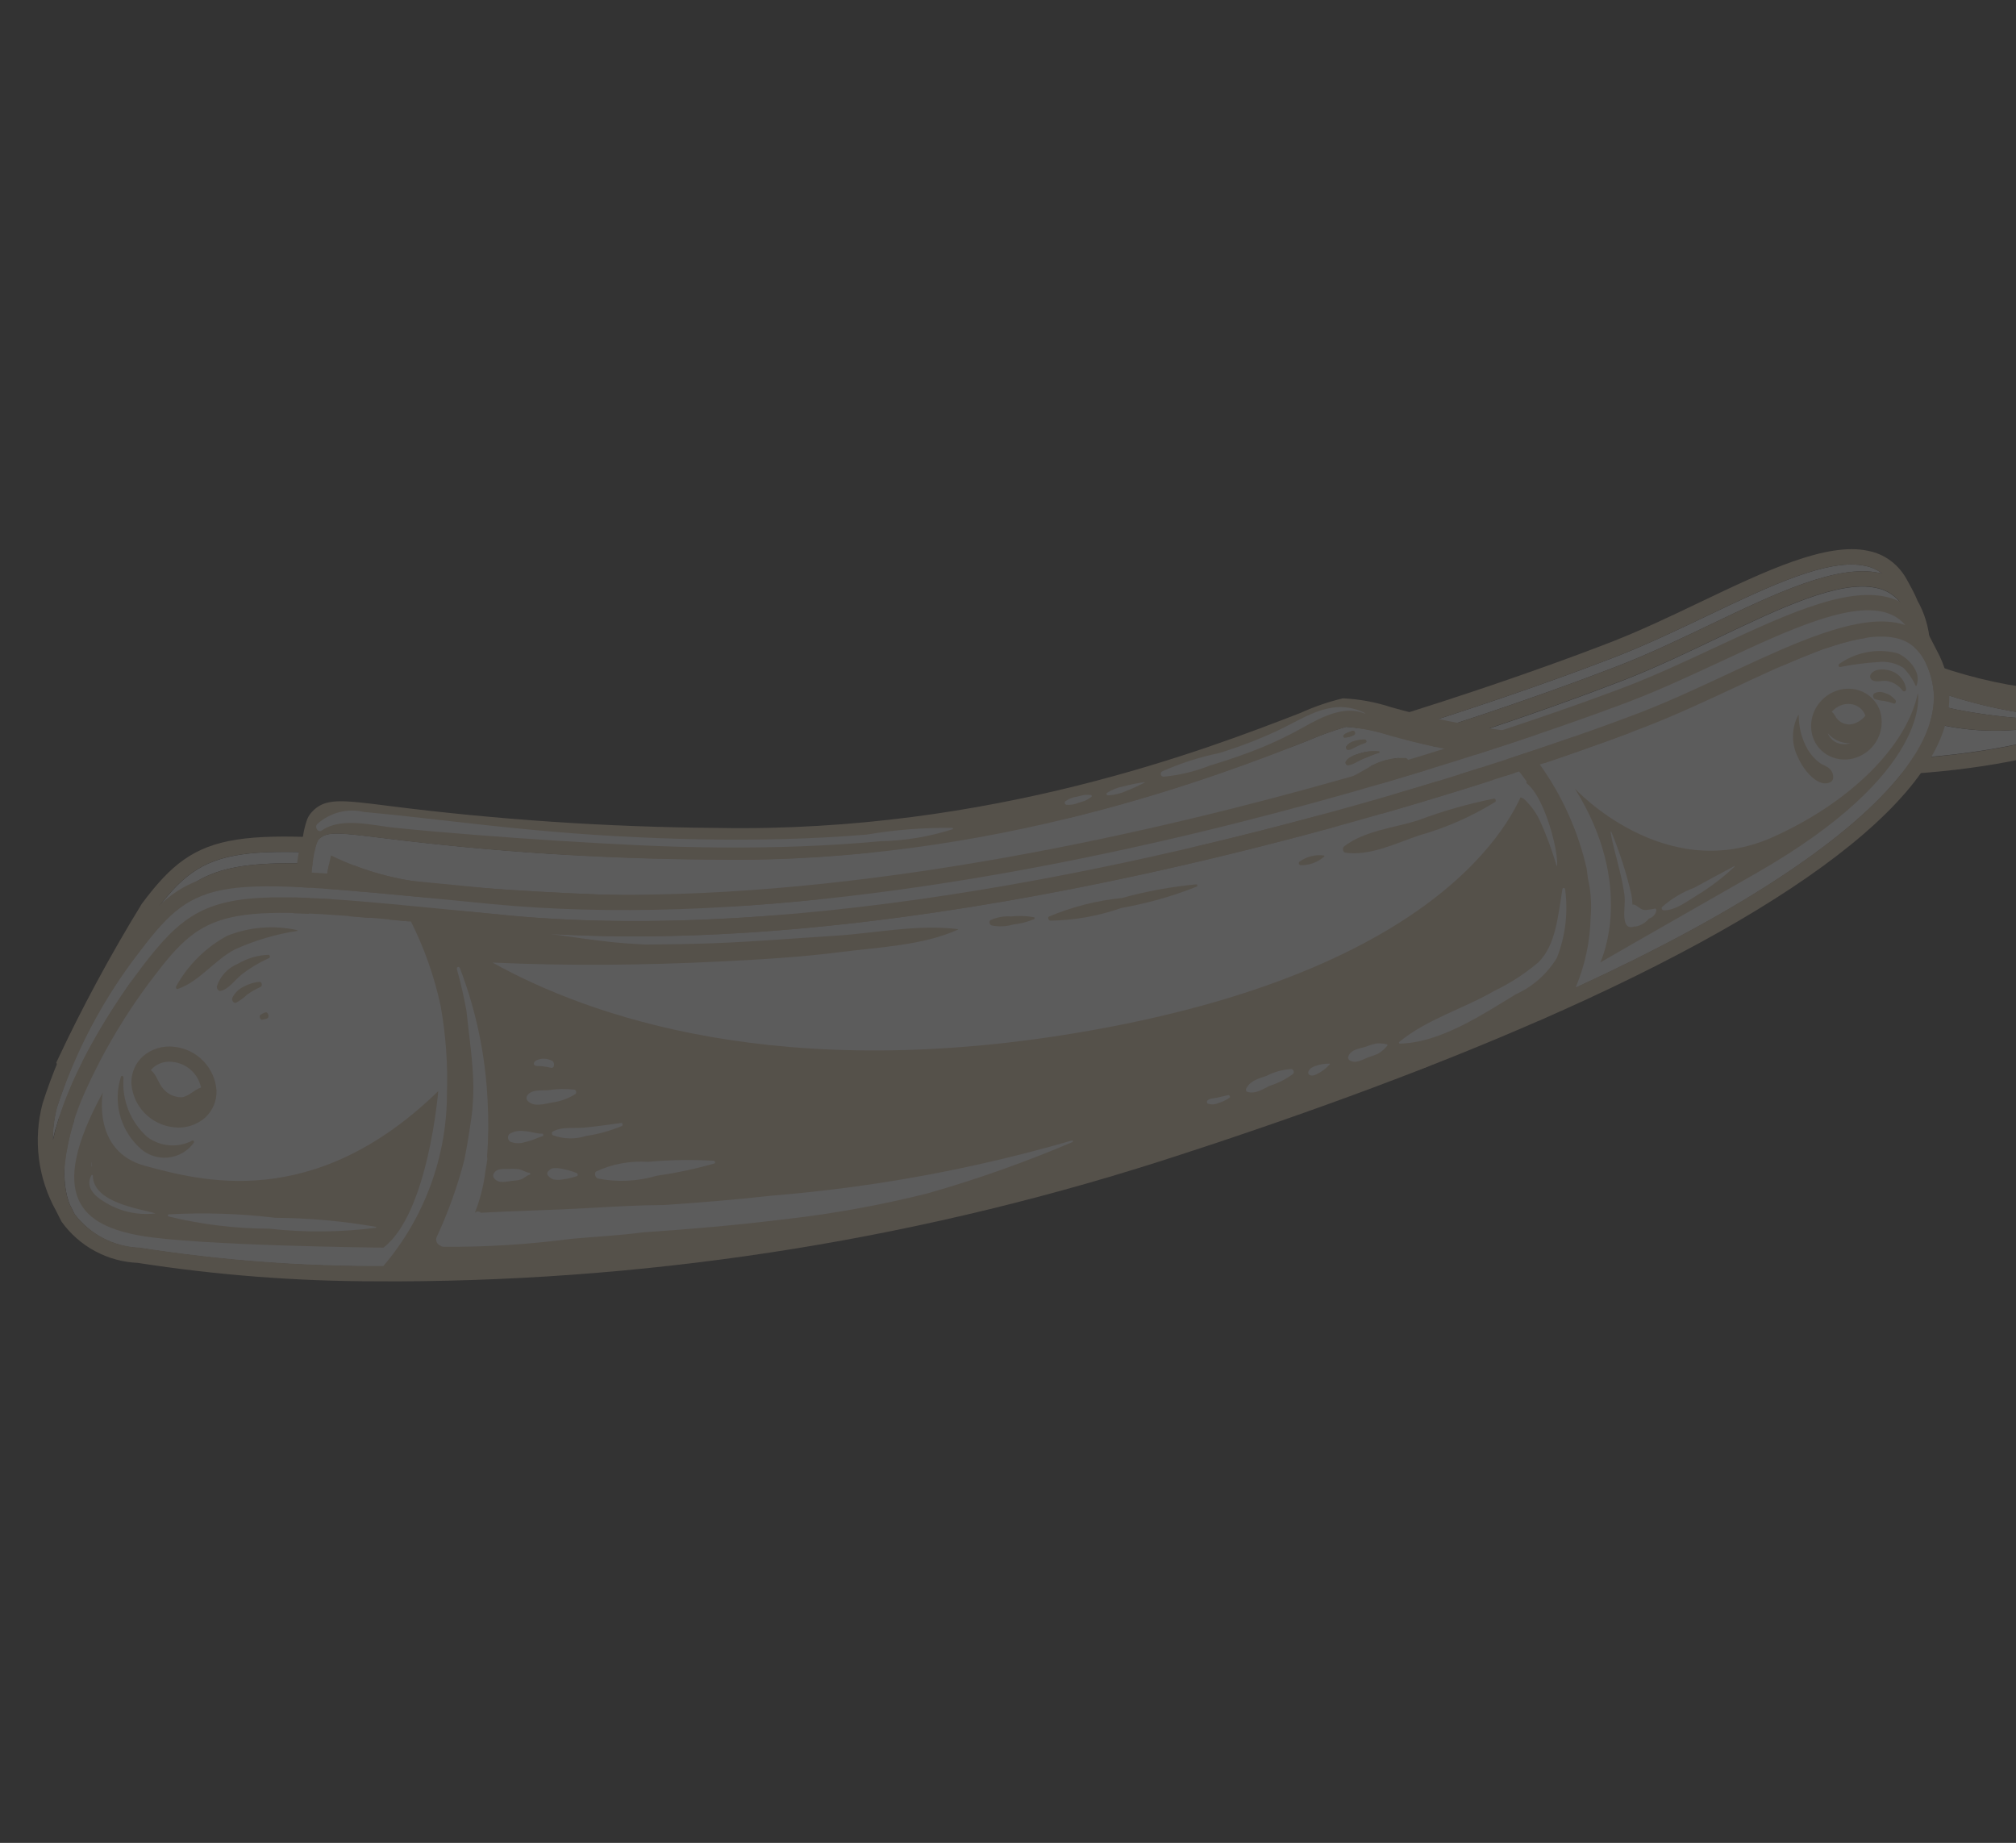 <svg width="430" height="393" viewBox="0 0 430 393" fill="none" xmlns="http://www.w3.org/2000/svg">
<rect x="0" y="0" width="430" height="393" fill="#333333" stroke="none"/>
<g opacity="0.2">
<path d="M32.849 194.709L32.24 195.543C34.755 192.576 37.833 190.135 41.295 188.362C50.474 182.461 63.639 183.523 100.262 186.501L107.629 187.097C209.894 195.307 340.869 143.699 346.402 141.5C352.481 139.083 358.702 136.108 364.721 133.229C378.681 126.551 391.867 120.233 400.847 122.181C401.072 122.227 401.29 122.279 401.507 122.335C400.429 121.496 399.166 120.924 397.824 120.668C389.986 118.976 377.394 124.985 364.062 131.352C358.066 134.203 351.83 137.182 345.726 139.618C340.22 141.803 209.672 193.116 107.598 184.851C103.686 184.537 100.006 184.235 96.557 183.945C50.05 180.103 44.074 179.608 32.849 194.709Z" fill="white"/>
<path d="M16.855 248.458L17.965 250.529C19.647 252.617 21.767 254.309 24.176 255.485C26.585 256.66 29.224 257.291 31.904 257.332L31.988 257.361C52.822 260.169 73.864 261.121 94.866 260.206C147.823 258.358 200.226 248.781 250.414 231.779C374.233 190.031 412.972 153.995 407.926 134.185C407.611 132.88 407.146 131.615 406.541 130.417L406.138 129.678C405.827 129.149 405.467 128.65 405.062 128.188C403.796 126.723 402.07 125.732 400.166 125.377C392.257 123.67 379.559 129.746 366.115 136.177C360.048 139.079 353.774 142.08 347.593 144.547C342.038 146.756 210.373 198.654 107.348 190.359L99.982 189.763C49.374 185.657 45.24 185.323 33.608 201.007C26.613 210.295 21.112 220.62 17.305 231.607L17.18 231.973C16.411 234.511 15.909 237.121 15.683 239.763C15.453 242.133 15.647 244.526 16.254 246.828C16.419 247.384 16.62 247.928 16.855 248.458Z" fill="white"/>
<path d="M31.497 260.56C52.493 263.383 73.698 264.348 94.865 263.443C148.178 261.596 200.935 251.961 251.46 234.844C358.401 198.786 418.072 160.848 411.074 133.363C410.693 131.802 410.132 130.291 409.401 128.86L409.019 128.164C408.566 127.066 408.046 125.997 407.463 124.961C407.31 124.682 407.157 124.411 406.99 124.092L406.548 123.286C406.132 122.577 405.651 121.907 405.111 121.286C403.391 119.311 401.06 117.967 398.489 117.467C389.577 115.542 376.5 121.787 362.66 128.39C356.696 131.251 350.54 134.177 344.524 136.567C339.043 138.743 209.18 189.783 107.851 181.581C103.942 181.267 100.264 180.966 96.818 180.677C49.774 176.79 42.541 176.196 30.238 192.746C23.525 203.675 17.437 214.977 12.003 226.595L13.943 231.243L13.971 231.395C13.199 234.032 12.693 236.74 12.462 239.478C12.202 242.229 12.434 245.004 13.147 247.674C13.349 248.396 13.6 249.103 13.898 249.791L15.132 252.11L15.209 252.238C17.13 254.753 19.59 256.806 22.409 258.246C25.227 259.686 28.333 260.477 31.497 260.56ZM107.59 184.849C209.664 193.114 340.208 141.813 345.718 139.615C351.838 137.185 358.052 134.217 364.054 131.35C377.386 124.983 389.978 118.974 397.816 120.666C399.158 120.922 400.421 121.494 401.499 122.333C401.288 122.261 401.064 122.224 400.839 122.179C391.857 120.239 378.673 126.549 364.713 133.227C358.694 136.106 352.473 139.081 346.394 141.498C340.869 143.699 209.887 195.328 107.612 187.092L100.246 186.496C63.638 183.527 50.474 182.462 41.279 188.357C37.816 190.13 34.739 192.571 32.224 195.538L32.833 194.705C44.058 179.603 50.035 180.095 96.531 183.945C100 184.227 103.686 184.528 107.59 184.849ZM17.189 231.933L17.314 231.566C21.121 220.579 26.622 210.254 33.617 200.966C45.251 185.278 49.384 185.616 99.991 189.722L107.357 190.318C210.382 198.614 342.048 146.716 347.602 144.506C353.784 142.049 360.055 139.046 366.125 136.136C379.568 129.705 392.267 123.629 400.175 125.336C402.079 125.691 403.805 126.682 405.071 128.148C405.476 128.609 405.836 129.108 406.148 129.637L406.55 130.376C407.155 131.575 407.62 132.839 407.935 134.144C412.981 153.954 374.242 189.99 250.423 231.738C200.235 248.74 147.832 258.317 94.875 260.165C73.873 261.08 52.831 260.128 31.997 257.32L31.913 257.291C29.233 257.25 26.595 256.619 24.186 255.444C21.776 254.268 19.656 252.576 17.974 250.488L16.865 248.418C16.636 247.883 16.443 247.333 16.286 246.773C15.679 244.47 15.485 242.078 15.715 239.707C15.935 237.071 16.429 234.466 17.189 231.933Z" fill="#DEC7A6"/>
<path d="M204.233 243.794C265.663 236.976 293.733 228.081 303.034 224.537C297.483 212.102 288.245 197.593 274.907 195.631C251.048 192.125 221.153 207.42 177.16 207.456C133.167 207.492 97.992 204.473 97.992 204.473C97.992 204.473 78.063 201.73 73.698 237.693C78.402 238.364 88.44 239.64 102.941 240.726C114.216 240.216 125.76 241.004 136.91 241.213C143.94 241.346 150.974 241.561 158 241.627C163.771 241.678 169.738 240.531 175.44 240.902C175.762 240.923 175.734 241.345 175.496 241.455C174.742 241.825 173.961 242.134 173.158 242.38C174.006 242.362 174.844 242.346 175.699 242.322C175.294 242.348 174.279 242.411 172.767 242.496C167.528 243.572 162.165 243.918 156.831 243.525C155.213 243.516 153.589 243.501 151.951 243.471C125.703 244.811 99.397 244.585 73.176 242.795C71.204 242.599 69.314 242.368 67.507 242.143L69.571 204.197C69.657 202.617 70.058 201.07 70.751 199.647C71.444 198.225 72.415 196.955 73.606 195.914C74.798 194.872 76.186 194.08 77.688 193.583C79.19 193.086 80.777 192.895 82.354 193.021C116.222 195.876 150.251 196.3 184.18 194.29C217.59 191.275 250.673 185.344 283.05 176.565C284.63 176.146 286.279 176.058 287.894 176.307C289.509 176.555 291.056 177.136 292.436 178.011C293.816 178.886 295.001 180.038 295.915 181.392C296.828 182.747 297.452 184.277 297.747 185.884L304.562 222.943L304.611 222.8L302.793 203.802C302.182 197.206 303.812 190.597 307.421 185.042C311.029 179.487 316.405 175.311 322.68 173.188C343.048 168.047 371.539 161.963 391.599 162.145C426.732 162.469 454.635 154.771 468.152 141.027C468.524 140.656 468.884 140.28 469.229 139.894C469.538 139.555 469.705 139.109 469.694 138.65L469.69 138.52C469.667 138.273 469.595 138.033 469.478 137.815C469.36 137.596 469.2 137.404 469.006 137.249L463.552 132.929C463.346 132.761 463.104 132.642 462.845 132.581C462.586 132.52 462.317 132.517 462.057 132.574C461.791 132.631 461.541 132.746 461.324 132.911C461.108 133.076 460.931 133.286 460.805 133.527C457.38 140.092 447.433 154.998 429.112 151.651C420.586 150.123 412.288 147.52 404.416 143.905C401.192 141.902 397.419 140.966 393.632 141.23C390.316 142.553 387.176 144.279 384.281 146.369C373.087 153.452 356.171 164.157 335.717 163.185C322.442 162.524 309.28 160.396 296.472 156.84C293.44 155.84 290.296 155.215 287.111 154.98C284.343 155.783 281.63 156.762 278.986 157.91C260.642 165.104 211.909 184.204 152.728 183.285C128.907 183.174 105.113 181.634 81.476 178.677C71.875 177.478 69.545 177.275 67.954 179.025C67.449 179.592 64.954 184.355 65.847 222.656L65.877 223.873L65.978 227.71C65.994 228.161 66.009 228.611 66.028 229.063L66.106 231.521C66.123 232.074 66.138 232.551 66.161 233.031L66.231 234.979L66.425 239.756C66.446 240.177 66.466 240.589 66.478 240.985L66.501 241.479L66.562 242.902L66.571 243.061C66.588 243.285 66.594 243.514 66.603 243.709L66.623 244.161L66.633 244.391C66.656 244.825 66.791 245.246 67.025 245.613C67.259 245.98 67.583 246.28 67.966 246.485C68.265 246.645 68.593 246.74 68.93 246.765C114.031 249.74 159.306 248.746 204.233 243.794ZM94.574 221.776C95.336 221.713 96.103 221.715 96.865 221.784C97.288 221.848 97.215 222.402 96.842 222.475C96.115 222.57 95.382 222.603 94.649 222.573C94.127 222.577 94.045 221.787 94.574 221.776ZM89.358 225.433C90.482 225.361 91.611 225.386 92.731 225.506C93.852 225.453 94.973 225.609 96.037 225.968C96.118 226 96.187 226.056 96.234 226.128C96.282 226.201 96.306 226.286 96.303 226.373C96.3 226.46 96.271 226.543 96.219 226.613C96.167 226.682 96.094 226.734 96.012 226.76C94.938 227.055 93.81 227.093 92.719 226.87C91.533 226.803 90.361 226.576 89.237 226.193C89.167 226.15 89.112 226.087 89.077 226.013C89.042 225.939 89.03 225.856 89.042 225.775C89.053 225.694 89.088 225.618 89.142 225.556C89.197 225.495 89.267 225.451 89.346 225.429L89.358 225.433ZM84.419 229.949C89.116 230.302 93.885 230.224 98.596 230.252C102.385 229.981 106.19 230.01 109.974 230.338C110.513 230.429 110.688 231.326 110.09 231.473C102.008 233.443 92.406 231.647 84.345 230.4C84.284 230.392 84.23 230.36 84.193 230.312C84.156 230.263 84.14 230.202 84.148 230.142C84.156 230.082 84.188 230.027 84.237 229.99C84.285 229.953 84.346 229.937 84.407 229.945L84.419 229.949ZM118.465 237.748C112.053 238.073 105.627 237.985 99.226 237.484C92.392 237.244 85.588 236.461 78.879 235.142C78.593 235.08 78.579 234.626 78.896 234.609C85.299 234.459 91.704 234.658 98.085 235.203C104.865 235.625 111.745 235.885 118.453 236.844C118.567 236.852 118.673 236.903 118.751 236.986C118.829 237.07 118.872 237.18 118.872 237.294C118.872 237.408 118.829 237.518 118.751 237.601C118.674 237.685 118.567 237.736 118.453 237.744L118.465 237.748ZM133.085 237.965C131.367 238.284 129.608 238.309 127.881 238.041C126.022 238.166 124.158 237.884 122.419 237.214C122.388 237.199 122.361 237.175 122.343 237.145C122.325 237.115 122.316 237.08 122.317 237.045C122.319 237.011 122.33 236.977 122.35 236.948C122.369 236.919 122.397 236.897 122.429 236.884C124.207 236.334 126.084 236.179 127.927 236.432C129.671 236.283 131.427 236.431 133.121 236.869C133.225 236.92 133.313 237 133.373 237.099C133.433 237.198 133.463 237.313 133.46 237.428C133.456 237.544 133.419 237.657 133.354 237.752C133.288 237.848 133.196 237.922 133.089 237.967L133.085 237.965ZM117.032 230.65C117.129 230.698 117.208 230.776 117.258 230.872C117.308 230.968 117.325 231.077 117.308 231.184C117.291 231.291 117.241 231.389 117.163 231.465C117.086 231.541 116.987 231.59 116.88 231.605C116.239 231.667 115.593 231.644 114.958 231.536C114.356 231.498 113.767 231.346 113.222 231.091C113.208 231.083 113.196 231.073 113.187 231.06C113.179 231.047 113.173 231.032 113.172 231.016C113.171 231.001 113.173 230.985 113.18 230.971C113.186 230.957 113.196 230.944 113.208 230.935C113.735 230.582 114.354 230.393 114.989 230.389C115.682 230.322 116.382 230.411 117.036 230.652L117.032 230.65ZM109.058 226.619C107.44 227.09 105.746 227.241 104.071 227.062C102.397 227.02 100.727 226.87 99.072 226.612C99.011 226.604 98.956 226.573 98.916 226.527C98.876 226.48 98.855 226.42 98.857 226.359C98.858 226.297 98.882 226.239 98.925 226.194C98.967 226.15 99.024 226.122 99.085 226.118C100.801 226.035 102.504 225.886 104.221 225.813C105.797 225.577 107.398 225.564 108.977 225.772C109.069 225.794 109.151 225.844 109.212 225.915C109.274 225.986 109.311 226.075 109.318 226.169C109.325 226.263 109.302 226.356 109.252 226.436C109.203 226.516 109.129 226.578 109.042 226.613L109.058 226.619ZM461.419 143.377C462.466 142.372 463.588 141.446 464.611 140.42C465.304 139.421 466.191 138.571 467.218 137.921C467.304 137.892 467.395 137.886 467.484 137.903C467.572 137.919 467.655 137.958 467.725 138.016C467.794 138.074 467.848 138.148 467.881 138.232C467.914 138.316 467.924 138.407 467.912 138.496C467.472 139.711 466.64 140.745 465.547 141.434C464.426 142.452 463.13 143.257 461.721 143.81C461.471 143.903 461.194 143.568 461.403 143.372L461.419 143.377ZM462.197 136.545C462.283 136.187 462.469 135.859 462.733 135.602C462.951 135.311 463.236 135.076 463.563 134.919C463.651 134.887 463.746 134.879 463.838 134.895C463.93 134.911 464.017 134.951 464.09 135.01C464.162 135.069 464.218 135.146 464.252 135.233C464.286 135.321 464.297 135.415 464.284 135.508C464.194 135.86 464.02 136.186 463.777 136.457C463.574 136.766 463.289 137.012 462.955 137.169C462.861 137.206 462.758 137.217 462.658 137.202C462.558 137.186 462.464 137.144 462.385 137.08C462.306 137.016 462.246 136.932 462.21 136.837C462.174 136.743 462.164 136.64 462.181 136.54L462.197 136.545ZM462 140.201C462.39 139.435 462.904 138.739 463.522 138.142C464.043 137.454 464.609 136.803 465.217 136.191C465.304 136.133 465.406 136.102 465.51 136.1C465.615 136.098 465.717 136.126 465.806 136.182C465.895 136.237 465.966 136.316 466.011 136.411C466.055 136.505 466.072 136.611 466.058 136.715C465.829 137.619 465.393 138.458 464.784 139.165C464.176 139.872 463.412 140.428 462.552 140.79C462.471 140.821 462.384 140.829 462.299 140.812C462.214 140.794 462.137 140.752 462.076 140.691C462.015 140.63 461.973 140.552 461.956 140.468C461.938 140.383 461.946 140.296 461.977 140.215L462 140.201ZM460.792 144.054C460.843 144.064 460.89 144.086 460.93 144.12C460.97 144.154 461 144.197 461.019 144.245C461.037 144.294 461.042 144.347 461.034 144.398C461.026 144.449 461.005 144.498 460.973 144.539C460.653 144.928 460.094 145.04 459.717 145.361C459.671 145.394 459.615 145.411 459.558 145.409C459.502 145.407 459.447 145.387 459.403 145.351C459.359 145.315 459.327 145.266 459.313 145.211C459.3 145.156 459.304 145.098 459.327 145.045C459.462 144.754 459.664 144.498 459.916 144.298C460.031 144.194 460.168 144.118 460.317 144.075C460.466 144.032 460.623 144.023 460.776 144.048L460.792 144.054ZM458.086 145.575C458.377 145.571 458.69 145.866 458.524 146.17C457.882 146.974 457.037 147.591 456.075 147.956C455.245 148.508 454.289 148.84 453.296 148.922C453.265 148.911 453.237 148.902 453.261 148.857C453.834 148.002 454.609 147.302 455.516 146.817C456.272 146.336 457.128 145.577 458.073 145.561L458.086 145.575ZM389.718 146.279C397.16 138.747 402.644 148.849 418.732 151.589C423.387 152.435 428.09 153 432.813 153.279C439.283 152.947 445.644 151.487 451.612 148.966C451.933 148.822 452.153 149.298 451.874 149.501C447.629 152.462 442.648 154.192 437.482 154.499C429.309 156.339 420.823 156.27 412.682 154.297C392.092 149.392 393.572 154.305 380.685 157.751C364.16 162.173 360.221 161.607 360.221 161.607C360.221 161.607 382.276 153.806 389.72 146.271L389.718 146.279ZM336.7 166.659C331.164 167.94 321.845 170.155 314.596 172.164C311.447 172.992 308.557 174.6 306.194 176.839C303.83 179.078 302.068 181.876 301.071 184.976C300.96 182.555 300.247 180.199 298.997 178.123C297.746 176.047 295.998 174.316 293.909 173.086C293.38 172.834 292.823 172.644 292.25 172.52C298.715 167.843 306.64 165.635 314.591 166.294C319.972 166.395 325.344 166.768 330.728 166.856C332.733 166.891 334.722 166.79 336.7 166.659ZM319.769 164.798C319.969 164.708 320.175 164.63 320.384 164.562C320.625 164.513 320.87 164.481 321.116 164.465C321.653 164.421 322.194 164.446 322.725 164.538C322.834 164.557 322.932 164.615 323.002 164.7C323.072 164.785 323.108 164.893 323.105 165.003C323.102 165.114 323.06 165.219 322.985 165.301C322.911 165.382 322.81 165.434 322.7 165.447C322.186 165.545 321.661 165.578 321.139 165.546C320.876 165.542 320.615 165.514 320.357 165.462C320.156 165.424 320.009 165.307 319.807 165.274C319.604 165.24 319.513 164.871 319.769 164.798ZM317.135 164.219C317.187 164.245 317.231 164.285 317.262 164.336C317.292 164.386 317.307 164.444 317.305 164.503C317.303 164.561 317.283 164.618 317.25 164.666C317.216 164.714 317.169 164.751 317.115 164.773C315.467 165.313 313.71 165.432 312.004 165.121C310.338 165.345 308.642 165.1 307.108 164.412C307.084 164.392 307.066 164.367 307.054 164.339C307.041 164.311 307.035 164.281 307.036 164.251C307.037 164.22 307.045 164.19 307.059 164.163C307.073 164.136 307.094 164.113 307.118 164.095C308.464 163.218 310.493 163.613 312.048 163.622C313.766 163.4 315.513 163.611 317.129 164.235L317.135 164.219ZM286.577 156.792C286.976 156.301 287.826 156.106 288.396 155.873C288.965 155.639 289.309 156.563 288.726 156.769C288.123 157.094 287.452 157.273 286.766 157.293C286.713 157.284 286.663 157.261 286.622 157.226C286.58 157.192 286.548 157.147 286.529 157.097C286.51 157.046 286.504 156.992 286.513 156.938C286.521 156.885 286.543 156.834 286.577 156.792ZM287.113 159.237C287.521 158.655 288.123 158.237 288.812 158.059C289.525 157.835 290.267 157.713 291.014 157.697C291.441 157.674 291.63 158.322 291.201 158.456C290.569 158.655 289.957 158.909 289.37 159.215C288.835 159.478 288.206 159.922 287.625 159.955C287.536 159.965 287.446 159.951 287.364 159.914C287.282 159.877 287.211 159.819 287.159 159.746C287.107 159.673 287.075 159.588 287.067 159.498C287.059 159.409 287.075 159.319 287.113 159.237ZM287.096 162.3C287.735 161.329 289.372 160.85 290.441 160.525C291.634 160.206 292.874 160.108 294.102 160.234C294.136 160.238 294.167 160.253 294.191 160.276C294.215 160.3 294.23 160.331 294.234 160.365C294.238 160.399 294.23 160.432 294.211 160.461C294.193 160.489 294.166 160.51 294.134 160.521C292.977 160.883 291.837 161.38 290.713 161.829C289.682 162.239 288.647 163.065 287.554 163.164C287.451 163.169 287.349 163.145 287.26 163.094C287.171 163.044 287.098 162.968 287.05 162.878C287.002 162.787 286.981 162.684 286.989 162.582C286.997 162.48 287.035 162.382 287.096 162.3ZM281.969 168.724C285.374 167.233 288.687 165.539 291.889 163.651C294.259 162.223 296.992 161.512 299.757 161.604C300.66 161.685 300.568 163.065 299.712 163.147C293.365 163.763 288.282 168.596 282.027 168.931C282.001 168.931 281.975 168.922 281.955 168.906C281.934 168.889 281.919 168.866 281.913 168.841C281.907 168.815 281.91 168.788 281.921 168.764C281.932 168.74 281.951 168.72 281.974 168.708L281.969 168.724ZM249.9 180.762C259.45 177.427 269.617 175.987 279.251 172.771C284.175 171.13 289.086 169.333 293.884 167.356C296.992 166.079 300.9 163.423 304.365 164.308C304.439 164.323 304.507 164.361 304.558 164.417C304.609 164.473 304.64 164.544 304.648 164.619C304.656 164.695 304.639 164.771 304.6 164.836C304.562 164.901 304.503 164.952 304.433 164.981C302.344 165.884 300.067 166.265 297.943 167.178C295.923 168.047 293.927 168.964 291.917 169.845C287.341 171.805 282.669 173.531 277.919 175.018C268.955 178.425 259.521 180.434 249.948 180.974C249.832 180.974 249.773 180.807 249.9 180.762ZM102.844 189.36C110.711 189.935 118.586 190.383 126.471 190.703C134.993 191.044 143.522 191.227 152.058 191.249C159.487 191.27 166.992 190.964 174.396 191.698C174.56 191.714 174.537 191.951 174.386 191.975C172.119 192.328 169.829 192.592 167.525 192.794L167.689 192.797L167.345 192.813C157.88 193.475 148.382 193.527 138.91 192.968C115.345 192.604 88.312 191.43 80.863 190.828C69.862 189.936 68.762 193.848 68.762 193.848C69.091 190 69.707 186.181 70.605 182.424C77.452 185.756 84.858 187.786 92.446 188.411C95.921 188.733 99.399 189.11 102.844 189.36ZM184.324 217.017C184.324 217.017 184.305 216.984 184.335 216.986C188.611 216.397 192.884 216.035 197.184 215.583C201.006 214.779 204.92 214.5 208.817 214.755C208.891 214.77 208.959 214.808 209.01 214.864C209.061 214.92 209.093 214.991 209.1 215.066C209.108 215.142 209.091 215.218 209.052 215.283C209.014 215.348 208.955 215.399 208.885 215.428C204.915 216.611 200.774 217.113 196.636 216.915C192.537 217.179 188.427 217.214 184.324 217.017ZM274.672 220.095C274.19 220.02 273.698 220.033 273.221 220.134C272.64 220.256 272.57 219.43 273.008 219.206C273.562 218.927 274.18 218.799 274.8 218.834C275.12 218.812 275.44 218.863 275.737 218.984C276.034 219.104 276.299 219.291 276.513 219.53C276.568 219.612 276.602 219.707 276.611 219.805C276.619 219.904 276.602 220.004 276.561 220.094C276.52 220.184 276.456 220.262 276.376 220.32C276.296 220.379 276.202 220.416 276.104 220.428C275.615 220.376 275.134 220.264 274.672 220.095ZM264.717 217.364C264.682 217.366 264.648 217.356 264.62 217.335C264.592 217.314 264.572 217.283 264.565 217.249C264.557 217.215 264.562 217.179 264.578 217.148C264.595 217.117 264.622 217.093 264.654 217.08C266.504 216.421 268.422 215.971 270.371 215.737C272.154 215.267 274.016 215.177 275.836 215.474C276.294 215.63 276.182 216.273 275.808 216.43C274.07 216.863 272.279 217.039 270.491 216.953C268.564 217.119 266.648 217.355 264.715 217.372L264.717 217.364ZM245.525 214.784C245.493 214.773 245.466 214.723 245.51 214.712C248.757 213.884 252.044 213.223 255.359 212.731C258.625 211.809 262.052 211.604 265.404 212.131C265.576 212.189 265.706 212.447 265.505 212.566C262.711 213.794 259.681 214.39 256.631 214.314C252.938 214.662 249.231 214.821 245.522 214.792L245.525 214.784ZM257.435 209.637C253.382 210.159 249.334 210.67 245.274 211.123C236.645 212.086 227.986 212.683 219.365 213.609C219.312 213.602 219.263 213.577 219.226 213.539C219.189 213.501 219.165 213.451 219.159 213.398C219.153 213.345 219.165 213.291 219.193 213.246C219.221 213.2 219.264 213.165 219.314 213.146C227.645 211.828 235.914 210.171 244.274 208.888C248.566 208.225 252.865 207.618 257.167 207.029C260.71 206.1 264.395 205.837 268.035 206.251C268.547 206.382 268.894 207.164 268.322 207.485C264.86 208.882 261.165 209.615 257.432 209.645L257.435 209.637ZM234.504 216.623C236.925 215.894 239.447 215.553 241.974 215.611C242.038 215.623 242.097 215.654 242.143 215.699C242.19 215.745 242.223 215.802 242.237 215.866C242.252 215.929 242.248 215.995 242.226 216.056C242.204 216.117 242.164 216.171 242.113 216.21C239.927 217.309 237.532 217.926 235.087 218.02C232.135 218.437 229.245 218.176 226.294 218.42C226.289 218.42 226.284 218.419 226.279 218.418C226.275 218.416 226.27 218.413 226.266 218.41C226.262 218.407 226.259 218.403 226.257 218.398C226.255 218.394 226.254 218.389 226.253 218.383C226.253 218.378 226.254 218.373 226.255 218.368C226.257 218.364 226.26 218.359 226.263 218.355C226.266 218.351 226.27 218.348 226.275 218.346C226.279 218.344 226.284 218.343 226.29 218.342C229.022 218.073 231.779 217.144 234.504 216.623ZM215.461 213.461C215.536 213.523 215.588 213.608 215.61 213.702C215.632 213.796 215.624 213.895 215.586 213.984C215.13 214.835 214.344 214.843 213.477 214.943C212.648 215.128 211.779 214.991 211.048 214.559C211.023 214.537 211.007 214.506 211.004 214.473C211 214.44 211.009 214.406 211.029 214.379C211.58 213.746 212.354 213.349 213.189 213.269C213.997 213.108 214.785 212.834 215.457 213.473L215.461 213.461ZM284.64 212.379C281.837 212.17 279.022 212.183 276.22 212.417C273.567 212.799 270.875 212.842 268.21 212.545C268.083 212.543 267.962 212.493 267.868 212.406C267.775 212.32 267.717 212.202 267.706 212.075C267.694 211.948 267.729 211.822 267.805 211.719C267.88 211.617 267.991 211.546 268.115 211.52C270.585 210.763 273.172 210.465 275.75 210.64C277.592 210.939 279.46 211.052 281.325 210.976C282.45 210.94 283.575 211.038 284.678 211.265C284.808 211.295 284.924 211.369 285.005 211.475C285.087 211.581 285.129 211.712 285.124 211.846C285.119 211.979 285.067 212.107 284.978 212.206C284.889 212.306 284.768 212.371 284.636 212.391L284.64 212.379ZM281.571 207.622C280.569 208.496 278.889 208.082 277.665 208.003C275.989 207.907 274.328 207.638 272.707 207.201C272.63 207.184 272.562 207.141 272.513 207.08C272.465 207.018 272.439 206.941 272.441 206.863C272.443 206.784 272.472 206.709 272.524 206.65C272.575 206.591 272.646 206.551 272.724 206.539C274.37 206.231 276.044 206.092 277.719 206.124C278.947 206.138 280.663 205.847 281.6 206.795C281.663 206.846 281.713 206.912 281.746 206.986C281.779 207.06 281.795 207.141 281.792 207.222C281.789 207.304 281.767 207.383 281.728 207.455C281.689 207.526 281.634 207.587 281.567 207.634L281.571 207.622ZM286.308 207.846C286.374 207.876 286.428 207.928 286.461 207.992C286.495 208.056 286.507 208.13 286.495 208.201C286.483 208.273 286.448 208.339 286.396 208.388C286.343 208.438 286.276 208.47 286.204 208.478C285.066 208.566 283.927 208.323 282.925 207.777C282.882 207.756 282.847 207.722 282.825 207.679C282.803 207.637 282.795 207.588 282.803 207.541C282.81 207.494 282.833 207.45 282.867 207.417C282.902 207.383 282.946 207.362 282.993 207.355C284.122 207.197 285.273 207.372 286.304 207.858L286.308 207.846ZM177.45 213.103C197.234 210.061 217.103 207.819 236.776 203.942C251.84 200.968 270.471 195.346 284.929 203.016C285.014 203.055 285.082 203.123 285.12 203.208C285.158 203.293 285.165 203.389 285.138 203.478C285.111 203.568 285.053 203.645 284.974 203.695C284.896 203.745 284.802 203.765 284.709 203.751C276.299 202.611 267.783 202.466 259.338 203.318C251.156 204.238 243.037 205.834 234.924 207.202C215.958 210.72 196.754 212.807 177.475 213.446C177.431 213.45 177.388 213.436 177.354 213.408C177.32 213.38 177.299 213.339 177.295 213.295C177.291 213.251 177.305 213.208 177.333 213.174C177.361 213.14 177.402 213.119 177.446 213.115L177.45 213.103ZM158.841 212.414C163.445 212.528 168.053 212.398 172.644 212.024C172.849 212.003 173.053 212.065 173.213 212.195C173.372 212.326 173.473 212.514 173.493 212.719C173.514 212.924 173.452 213.128 173.322 213.287C173.191 213.446 173.003 213.547 172.798 213.568C168.118 214.181 163.367 213.975 158.757 212.96C158.696 212.939 158.643 212.898 158.61 212.843C158.576 212.788 158.563 212.723 158.572 212.659C158.582 212.596 158.613 212.537 158.662 212.494C158.71 212.452 158.772 212.427 158.837 212.426L158.841 212.414ZM213.209 237.655C214.007 237.208 214.852 236.849 215.728 236.587C216.6 236.297 217.538 236.274 218.423 236.518C218.559 236.579 218.676 236.674 218.763 236.795C218.85 236.915 218.903 237.057 218.918 237.204C218.933 237.352 218.908 237.501 218.846 237.637C218.785 237.772 218.688 237.889 218.567 237.975C217.733 238.322 216.824 238.454 215.925 238.359C215.041 238.338 214.157 238.201 213.276 238.123C212.984 238.103 213.017 237.758 213.206 237.662L213.209 237.655ZM208.519 238.832C208.981 238.691 209.466 238.637 209.948 238.674C210.02 238.688 210.086 238.724 210.136 238.779C210.186 238.833 210.217 238.902 210.224 238.975C210.232 239.048 210.216 239.121 210.178 239.184C210.141 239.248 210.083 239.297 210.016 239.325C209.549 239.46 209.062 239.506 208.579 239.463C208.255 239.459 208.205 238.916 208.528 238.844L208.519 238.832ZM196.535 240.244C198.176 239.763 199.864 239.454 201.569 239.323C203.013 239.125 204.898 238.429 206.281 239.061C206.348 239.092 206.406 239.14 206.449 239.2C206.492 239.26 206.518 239.331 206.525 239.405C206.532 239.478 206.519 239.553 206.488 239.62C206.457 239.687 206.409 239.745 206.349 239.788C205.143 240.712 203.146 240.444 201.695 240.572C200.004 240.82 198.292 240.89 196.587 240.783C196.53 240.77 196.478 240.739 196.439 240.695C196.401 240.651 196.376 240.596 196.37 240.537C196.364 240.479 196.377 240.42 196.406 240.369C196.435 240.318 196.479 240.277 196.532 240.252L196.535 240.244ZM178.949 241.761C178.83 241.739 178.724 241.674 178.648 241.58C178.572 241.486 178.532 241.368 178.536 241.247C178.539 241.126 178.585 241.01 178.666 240.92C178.747 240.83 178.857 240.772 178.976 240.755C181.839 240.339 184.793 240.426 187.682 240.232C190.31 239.943 192.964 239.981 195.582 240.347C195.608 240.352 195.63 240.366 195.647 240.385C195.664 240.404 195.675 240.428 195.678 240.454C195.68 240.479 195.675 240.505 195.662 240.527C195.649 240.549 195.63 240.567 195.606 240.577C192.966 241.503 190.183 241.954 187.386 241.908C184.574 242.114 181.75 242.067 178.946 241.769L178.949 241.761Z" fill="white"/>
<path d="M68.707 250.055C114.005 253.024 159.476 252.009 204.596 247.022C266.612 240.142 294.985 231.091 304.32 227.514C304.605 227.403 304.88 227.269 305.142 227.113C305.488 226.917 305.81 226.682 306.103 226.413C307.045 225.563 307.676 224.422 307.895 223.173L307.934 222.954L306.085 203.51C305.995 202.563 305.961 201.611 305.98 200.66L305.98 200.518C305.622 195.078 307.182 189.685 310.387 185.275C313.593 180.866 318.242 177.718 323.527 176.38C343.707 171.292 371.901 165.257 391.619 165.438C427.627 165.771 456.386 157.716 470.521 143.35C470.922 142.944 471.316 142.535 471.694 142.117C472.175 141.594 472.539 140.974 472.76 140.299C472.909 139.847 472.993 139.376 473.01 138.901L473.027 138.853L473.012 138.505C472.982 137.781 472.798 137.071 472.472 136.422C472.147 135.774 471.688 135.202 471.125 134.744C470.801 133.878 470.247 133.116 469.522 132.541L464.092 128.256C463.509 127.786 462.829 127.451 462.101 127.277C461.373 127.102 460.615 127.091 459.882 127.244C459.149 127.398 458.459 127.713 457.863 128.165C457.266 128.618 456.778 129.197 456.433 129.862C452.619 137.118 443.954 148.872 428.44 146.016C420.205 144.525 412.189 142.004 404.583 138.512C400.767 136.208 396.307 135.201 391.871 135.642C388.184 136.968 384.705 138.813 381.539 141.122C370.772 147.879 354.511 158.091 335.2 157.122C322.216 156.44 309.347 154.335 296.822 150.846C293.462 149.729 289.964 149.081 286.427 148.922C283.337 149.66 280.325 150.694 277.433 152.01C257.675 159.669 211.415 177.602 153.23 176.559C129.661 176.388 106.123 174.812 82.741 171.841C72.655 170.562 69.258 170.133 66.485 173.194C65.963 173.754 65.58 174.428 65.367 175.163C65.039 176.187 64.791 177.236 64.626 178.299C64.566 178.474 64.502 178.662 64.427 178.881C63.236 182.371 61.877 192.13 62.585 222.78L62.608 224.017L62.707 227.849C62.721 228.33 62.734 228.798 62.754 229.25C62.785 230.071 62.809 230.876 62.819 231.668L62.82 231.744C62.837 232.253 62.853 232.744 62.874 233.214L62.946 235.157L63.141 239.958L63.175 241.163L63.2 241.678L63.263 243.112L63.273 243.302C63.285 243.489 63.296 243.666 63.302 243.909C63.314 244.056 63.321 244.205 63.321 244.361L63.333 244.614C63.388 245.611 63.7 246.578 64.237 247.42C64.775 248.262 65.521 248.951 66.403 249.42C67.116 249.795 67.902 250.012 68.707 250.055ZM67.975 246.524C67.592 246.319 67.267 246.019 67.034 245.652C66.8 245.285 66.665 244.864 66.642 244.43L66.632 244.199L66.612 243.747C66.607 243.541 66.597 243.324 66.579 243.1L66.571 242.941L66.51 241.517L66.487 241.024C66.475 240.628 66.455 240.216 66.434 239.795L66.24 235.017L66.17 233.07C66.147 232.59 66.131 232.113 66.115 231.56L66.037 229.102C66.018 228.65 66.002 228.199 65.987 227.749L65.886 223.912L65.856 222.695C64.963 184.394 67.458 179.631 67.963 179.064C69.559 177.298 71.884 177.517 81.485 178.715C105.122 181.673 128.916 183.212 152.737 183.324C211.918 184.243 260.651 165.143 278.995 157.949C281.638 156.801 284.352 155.822 287.12 155.019C290.305 155.254 293.449 155.878 296.481 156.879C309.289 160.434 322.451 162.562 335.726 163.224C356.178 164.204 373.093 153.499 384.29 146.408C387.185 144.318 390.325 142.592 393.641 141.269C397.428 141.004 401.201 141.941 404.425 143.944C412.297 147.559 420.595 150.161 429.121 151.69C447.442 155.037 457.388 140.131 460.814 133.566C460.94 133.325 461.117 133.115 461.333 132.95C461.55 132.785 461.8 132.67 462.066 132.613C462.326 132.556 462.595 132.559 462.854 132.62C463.113 132.681 463.354 132.8 463.561 132.968L469.015 137.288C469.209 137.443 469.369 137.635 469.487 137.853C469.604 138.072 469.676 138.312 469.699 138.559L469.703 138.689C469.714 139.148 469.547 139.594 469.238 139.933C468.893 140.319 468.533 140.695 468.161 141.066C454.643 154.81 426.741 162.508 391.608 162.184C371.544 162.013 343.056 168.086 322.689 173.227C316.414 175.35 311.038 179.526 307.43 185.081C303.821 190.636 302.191 197.245 302.801 203.841L304.62 222.839L304.571 222.982L297.755 185.923C297.461 184.315 296.837 182.786 295.923 181.431C295.01 180.076 293.825 178.925 292.445 178.05C291.065 177.174 289.518 176.594 287.903 176.346C286.288 176.097 284.638 176.185 283.059 176.604C250.682 185.382 217.599 191.313 184.189 194.329C150.26 196.339 116.231 195.915 82.363 193.059C80.786 192.934 79.199 193.125 77.697 193.622C76.194 194.119 74.807 194.911 73.615 195.953C72.424 196.994 71.453 198.264 70.76 199.686C70.067 201.109 69.666 202.655 69.58 204.235L67.516 242.182C69.314 242.421 71.212 242.637 73.184 242.834C99.406 244.624 125.711 244.85 151.96 243.51C153.578 243.533 155.202 243.548 156.84 243.564C162.174 243.957 167.537 243.61 172.776 242.535C174.288 242.45 175.302 242.387 175.708 242.36C174.853 242.385 174.015 242.401 173.167 242.419C173.97 242.173 174.751 241.863 175.505 241.494C175.731 241.38 175.771 240.962 175.449 240.941C169.748 240.566 163.774 241.71 158.009 241.666C150.981 241.604 143.949 241.385 136.919 241.252C125.769 241.043 114.225 240.254 102.95 240.764C88.457 239.681 78.419 238.405 73.707 237.731C78.072 201.769 98.001 204.512 98.001 204.512C98.001 204.512 133.194 207.519 177.169 207.495C221.144 207.471 251.057 192.164 274.916 195.67C288.254 197.632 297.492 212.141 303.043 224.575C293.74 228.127 265.669 237.023 204.242 243.833C159.319 248.797 114.047 249.804 68.948 246.843C68.605 246.807 68.273 246.698 67.975 246.524Z" fill="#DEC7A6"/>
<path d="M292.255 172.504C292.828 172.628 293.385 172.818 293.914 173.07C296.003 174.3 297.751 176.032 299.002 178.108C300.252 180.184 300.965 182.539 301.076 184.96C302.073 181.86 303.835 179.062 306.199 176.823C308.562 174.584 311.452 172.976 314.601 172.149C321.85 170.139 331.181 167.928 336.705 166.644C334.727 166.775 332.744 166.859 330.736 166.832C325.351 166.744 319.98 166.371 314.599 166.271C306.646 165.613 298.72 167.824 292.255 172.504Z" fill="#DEC7A6"/>
<path d="M70.605 182.423C69.707 186.18 69.091 189.999 68.762 193.848C68.762 193.848 69.862 189.935 80.863 190.828C88.32 191.432 115.353 192.606 138.909 192.967C148.381 193.526 157.879 193.474 167.345 192.812L167.689 192.796L167.525 192.793C169.821 192.589 172.135 192.332 174.386 191.974C174.536 191.95 174.559 191.713 174.396 191.697C166.996 190.952 159.487 191.269 152.058 191.249C143.526 191.222 134.998 191.039 126.471 190.702C118.588 190.386 110.712 189.938 102.844 189.36C99.399 189.11 95.932 188.737 92.438 188.408C84.853 187.783 77.449 185.753 70.605 182.423Z" fill="#DEC7A6"/>
<path d="M412.7 154.285C420.841 156.258 429.327 156.327 437.499 154.487C442.666 154.18 447.647 152.45 451.892 149.489C452.153 149.298 451.933 148.822 451.629 148.954C445.662 151.477 439.3 152.938 432.829 153.272C428.106 152.992 423.403 152.428 418.748 151.581C402.656 148.839 397.177 138.74 389.734 146.271C382.291 153.802 360.243 161.584 360.243 161.584C360.243 161.584 364.194 162.153 380.706 157.727C393.596 154.273 392.122 149.384 412.7 154.285Z" fill="#DEC7A6"/>
<path d="M291.918 169.845C293.928 168.964 295.924 168.047 297.944 167.178C300.068 166.265 302.329 165.879 304.434 164.981C304.504 164.952 304.562 164.9 304.601 164.835C304.64 164.77 304.657 164.694 304.649 164.619C304.641 164.544 304.61 164.472 304.559 164.416C304.508 164.36 304.44 164.322 304.366 164.308C300.901 163.423 296.989 166.077 293.885 167.355C289.087 169.333 284.176 171.129 279.252 172.77C269.618 175.987 259.451 177.427 249.901 180.761C249.774 180.807 249.829 180.973 249.949 180.973C259.522 180.434 268.956 178.425 277.92 175.018C282.67 173.531 287.342 171.804 291.918 169.845Z" fill="#DEC7A6"/>
<path d="M307.119 164.095C307.094 164.113 307.074 164.136 307.06 164.164C307.046 164.191 307.038 164.22 307.037 164.251C307.036 164.281 307.042 164.312 307.054 164.34C307.067 164.367 307.085 164.392 307.108 164.412C308.643 165.1 310.338 165.346 312.005 165.122C313.711 165.433 315.467 165.313 317.115 164.773C317.17 164.752 317.217 164.714 317.25 164.666C317.284 164.618 317.303 164.562 317.305 164.503C317.307 164.444 317.292 164.386 317.262 164.336C317.232 164.285 317.188 164.245 317.135 164.219C315.516 163.6 313.768 163.395 312.049 163.623C310.494 163.613 308.47 163.202 307.119 164.095Z" fill="#DEC7A6"/>
<path d="M319.812 165.258C320.004 165.323 320.156 165.424 320.363 165.446C320.62 165.497 320.882 165.526 321.144 165.53C321.667 165.562 322.191 165.529 322.705 165.431C322.815 165.418 322.916 165.366 322.991 165.284C323.065 165.203 323.108 165.097 323.111 164.987C323.114 164.877 323.077 164.769 323.007 164.684C322.938 164.598 322.839 164.541 322.731 164.522C322.2 164.43 321.659 164.405 321.121 164.449C320.875 164.465 320.631 164.497 320.389 164.546C320.18 164.614 319.975 164.692 319.774 164.782C319.513 164.87 319.609 165.202 319.812 165.258Z" fill="#DEC7A6"/>
<path d="M195.603 240.585C195.626 240.575 195.646 240.557 195.659 240.535C195.672 240.512 195.677 240.487 195.675 240.461C195.672 240.436 195.661 240.412 195.644 240.392C195.627 240.373 195.604 240.36 195.579 240.355C192.961 239.989 190.307 239.951 187.679 240.24C184.79 240.434 181.852 240.352 178.973 240.763C178.854 240.78 178.744 240.838 178.663 240.928C178.582 241.018 178.536 241.134 178.533 241.255C178.529 241.375 178.569 241.493 178.645 241.588C178.721 241.682 178.827 241.746 178.946 241.769C181.748 242.07 184.572 242.119 187.383 241.916C190.18 241.962 192.963 241.511 195.603 240.585Z" fill="#DEC7A6"/>
<path d="M196.584 240.791C198.29 240.905 200.002 240.84 201.695 240.599C203.145 240.471 205.144 240.734 206.348 239.814C206.409 239.771 206.457 239.713 206.488 239.646C206.519 239.579 206.531 239.505 206.524 239.431C206.517 239.357 206.491 239.287 206.448 239.226C206.406 239.166 206.348 239.118 206.28 239.087C204.898 238.455 203.012 239.152 201.569 239.349C199.863 239.481 198.176 239.789 196.534 240.271C196.485 240.297 196.444 240.337 196.418 240.386C196.391 240.435 196.379 240.491 196.385 240.547C196.39 240.603 196.412 240.656 196.447 240.699C196.483 240.743 196.53 240.775 196.584 240.791Z" fill="#DEC7A6"/>
<path d="M208.577 239.47C209.06 239.514 209.547 239.467 210.014 239.333C210.082 239.305 210.139 239.255 210.176 239.192C210.214 239.129 210.23 239.055 210.223 238.982C210.215 238.909 210.184 238.84 210.134 238.786C210.085 238.732 210.019 238.695 209.946 238.682C209.464 238.645 208.979 238.698 208.517 238.839C208.206 238.916 208.256 239.459 208.577 239.47Z" fill="#DEC7A6"/>
<path d="M299.7 163.183C300.556 163.101 300.643 161.724 299.746 161.64C296.98 161.548 294.248 162.259 291.878 163.687C288.675 165.575 285.362 167.269 281.957 168.76C281.931 168.771 281.91 168.79 281.897 168.815C281.884 168.84 281.881 168.868 281.887 168.895C281.893 168.923 281.909 168.947 281.931 168.964C281.953 168.981 281.981 168.989 282.009 168.987C288.271 168.631 293.375 163.788 299.7 163.183Z" fill="#DEC7A6"/>
<path d="M290.716 161.831C291.84 161.382 292.98 160.885 294.137 160.523C294.169 160.512 294.196 160.491 294.215 160.463C294.233 160.434 294.241 160.4 294.237 160.367C294.234 160.333 294.219 160.302 294.195 160.278C294.171 160.254 294.139 160.24 294.106 160.236C292.878 160.11 291.637 160.208 290.444 160.527C289.375 160.843 287.739 161.331 287.1 162.302C287.037 162.384 286.999 162.482 286.991 162.585C286.983 162.688 287.004 162.791 287.053 162.883C287.101 162.974 287.175 163.049 287.265 163.099C287.355 163.15 287.458 163.173 287.561 163.167C288.651 163.067 289.698 162.244 290.716 161.831Z" fill="#DEC7A6"/>
<path d="M289.36 159.207C289.947 158.901 290.559 158.646 291.191 158.447C291.632 158.317 291.455 157.674 291.005 157.689C290.257 157.705 289.515 157.826 288.802 158.05C288.113 158.229 287.511 158.647 287.104 159.229C287.07 159.309 287.058 159.396 287.068 159.482C287.078 159.568 287.11 159.65 287.161 159.72C287.212 159.79 287.279 159.845 287.358 159.882C287.436 159.918 287.523 159.934 287.609 159.927C288.195 159.918 288.833 159.472 289.36 159.207Z" fill="#DEC7A6"/>
<path d="M288.396 155.872C287.821 156.121 286.976 156.3 286.577 156.792C286.541 156.834 286.517 156.885 286.508 156.939C286.498 156.993 286.503 157.049 286.522 157.101C286.541 157.153 286.573 157.198 286.616 157.234C286.658 157.269 286.709 157.292 286.764 157.301C287.449 157.281 288.12 157.102 288.724 156.777C289.309 156.563 288.965 155.639 288.396 155.872Z" fill="#DEC7A6"/>
<path d="M218.545 237.975C218.666 237.889 218.762 237.773 218.823 237.638C218.885 237.502 218.91 237.353 218.895 237.206C218.88 237.058 218.827 236.916 218.74 236.796C218.653 236.675 218.536 236.58 218.4 236.519C217.515 236.275 216.577 236.298 215.705 236.588C214.829 236.85 213.984 237.208 213.186 237.655C212.997 237.751 212.964 238.096 213.233 238.117C214.101 238.182 214.991 238.329 215.882 238.353C216.787 238.454 217.703 238.324 218.545 237.975Z" fill="#DEC7A6"/>
<path d="M259.339 203.314C267.784 202.462 276.3 202.607 284.71 203.747C284.803 203.76 284.897 203.74 284.975 203.69C285.054 203.64 285.112 203.564 285.139 203.474C285.166 203.385 285.159 203.289 285.121 203.204C285.083 203.119 285.015 203.051 284.93 203.012C270.467 195.357 251.836 200.979 236.777 203.938C217.12 207.82 197.234 210.061 177.451 213.099C177.409 213.105 177.372 213.127 177.346 213.16C177.32 213.193 177.308 213.235 177.312 213.277C177.316 213.319 177.335 213.358 177.367 213.385C177.399 213.413 177.44 213.427 177.482 213.426C196.756 212.791 215.955 210.708 234.917 207.195C243.037 205.83 251.157 204.234 259.339 203.314Z" fill="#DEC7A6"/>
<path d="M268.035 206.251C264.396 205.837 260.711 206.1 257.168 207.029C252.866 207.618 248.566 208.225 244.274 208.888C235.931 210.176 227.646 211.828 219.314 213.146C219.264 213.165 219.222 213.2 219.194 213.246C219.166 213.291 219.154 213.345 219.16 213.398C219.166 213.451 219.189 213.501 219.226 213.539C219.264 213.577 219.313 213.602 219.365 213.609C227.986 212.683 236.646 212.086 245.275 211.123C249.335 210.67 253.383 210.159 257.435 209.637C261.17 209.604 264.865 208.869 268.328 207.469C268.898 207.156 268.55 206.374 268.035 206.251Z" fill="#DEC7A6"/>
<path d="M281.594 206.81C280.657 205.862 278.941 206.154 277.713 206.14C276.038 206.107 274.364 206.246 272.718 206.554C272.64 206.567 272.57 206.606 272.518 206.665C272.466 206.724 272.437 206.8 272.435 206.878C272.433 206.957 272.459 207.033 272.507 207.095C272.556 207.157 272.624 207.199 272.701 207.216C274.322 207.653 275.983 207.922 277.659 208.018C278.883 208.098 280.563 208.511 281.565 207.638C281.629 207.591 281.682 207.529 281.719 207.459C281.757 207.388 281.778 207.31 281.78 207.231C281.783 207.151 281.768 207.072 281.735 206.999C281.703 206.926 281.655 206.861 281.594 206.81Z" fill="#DEC7A6"/>
<path d="M282.926 207.773C283.928 208.319 285.067 208.562 286.205 208.474C286.277 208.466 286.344 208.434 286.397 208.384C286.449 208.335 286.484 208.269 286.496 208.197C286.508 208.126 286.496 208.052 286.462 207.988C286.429 207.924 286.375 207.872 286.309 207.842C285.275 207.359 284.123 207.189 282.994 207.351C282.947 207.358 282.903 207.379 282.868 207.413C282.834 207.446 282.811 207.489 282.804 207.537C282.796 207.584 282.804 207.633 282.826 207.675C282.848 207.718 282.883 207.752 282.926 207.773Z" fill="#DEC7A6"/>
<path d="M265.507 212.558C265.708 212.439 265.581 212.173 265.406 212.123C262.054 211.596 258.627 211.801 255.361 212.723C252.046 213.215 248.759 213.876 245.512 214.704C245.468 214.715 245.487 214.775 245.527 214.776C249.237 214.803 252.945 214.641 256.638 214.29C259.686 214.371 262.714 213.78 265.507 212.558Z" fill="#DEC7A6"/>
<path d="M275.743 210.632C273.166 210.458 270.579 210.756 268.109 211.513C267.984 211.539 267.874 211.61 267.798 211.712C267.723 211.814 267.687 211.941 267.699 212.068C267.711 212.194 267.769 212.312 267.862 212.399C267.955 212.486 268.077 212.535 268.204 212.538C270.866 212.84 273.556 212.802 276.209 212.425C279.01 212.191 281.825 212.179 284.628 212.388C284.764 212.371 284.89 212.307 284.982 212.206C285.075 212.104 285.128 211.973 285.132 211.837C285.136 211.7 285.091 211.566 285.005 211.459C284.919 211.353 284.798 211.28 284.663 211.255C283.561 211.027 282.436 210.93 281.311 210.966C279.449 211.042 277.583 210.93 275.743 210.632Z" fill="#DEC7A6"/>
<path d="M275.805 216.438C276.179 216.28 276.296 215.626 275.833 215.481C274.014 215.185 272.152 215.274 270.369 215.744C268.419 215.978 266.502 216.429 264.652 217.087C264.619 217.1 264.592 217.124 264.576 217.155C264.559 217.186 264.555 217.222 264.562 217.256C264.57 217.29 264.589 217.321 264.617 217.342C264.645 217.363 264.68 217.374 264.715 217.371C266.656 217.335 268.56 217.13 270.488 216.96C272.276 217.047 274.068 216.87 275.805 216.438Z" fill="#DEC7A6"/>
<path d="M276.101 220.436C276.199 220.424 276.293 220.387 276.373 220.329C276.453 220.27 276.517 220.192 276.558 220.102C276.599 220.012 276.616 219.912 276.608 219.814C276.599 219.715 276.566 219.62 276.51 219.538C276.296 219.3 276.031 219.113 275.734 218.992C275.437 218.872 275.117 218.82 274.797 218.842C274.177 218.807 273.559 218.935 273.005 219.214C272.555 219.435 272.645 220.267 273.218 220.142C273.695 220.041 274.187 220.028 274.669 220.103C275.131 220.272 275.612 220.384 276.101 220.436Z" fill="#DEC7A6"/>
<path d="M172.64 212.035C168.049 212.409 163.441 212.539 158.836 212.425C158.764 212.414 158.69 212.431 158.631 212.474C158.572 212.517 158.532 212.582 158.52 212.654C158.509 212.726 158.526 212.8 158.569 212.859C158.612 212.918 158.676 212.958 158.748 212.97C163.358 213.985 168.11 214.191 172.79 213.578C172.99 213.553 173.173 213.451 173.3 213.293C173.426 213.135 173.486 212.934 173.466 212.733C173.447 212.532 173.349 212.347 173.195 212.216C173.041 212.086 172.841 212.021 172.64 212.035Z" fill="#DEC7A6"/>
<path d="M208.799 214.767C204.902 214.512 200.988 214.79 197.166 215.595C192.872 216.031 188.598 216.393 184.318 216.997C184.318 216.997 184.304 217.037 184.307 217.029C188.403 217.229 192.508 217.198 196.601 216.938C200.739 217.137 204.88 216.634 208.85 215.452C208.926 215.427 208.99 215.378 209.034 215.312C209.078 215.247 209.099 215.168 209.093 215.089C209.087 215.01 209.055 214.936 209.002 214.877C208.949 214.819 208.877 214.78 208.799 214.767Z" fill="#DEC7A6"/>
<path d="M211.032 214.397C211.012 214.424 211.003 214.458 211.006 214.491C211.01 214.524 211.026 214.555 211.05 214.577C211.782 215.009 212.65 215.146 213.48 214.961C214.339 214.858 215.125 214.85 215.588 214.002C215.626 213.913 215.635 213.814 215.613 213.72C215.59 213.626 215.538 213.541 215.464 213.479C214.792 212.84 214.003 213.114 213.2 213.276C212.36 213.357 211.583 213.758 211.032 214.397Z" fill="#DEC7A6"/>
<path d="M226.286 218.421C229.236 218.177 232.126 218.438 235.078 218.021C237.523 217.928 239.919 217.311 242.104 216.212C242.156 216.172 242.195 216.119 242.217 216.058C242.239 215.997 242.243 215.93 242.229 215.867C242.214 215.804 242.181 215.746 242.135 215.701C242.088 215.656 242.029 215.625 241.966 215.612C239.438 215.554 236.917 215.896 234.496 216.624C231.775 217.133 229.017 218.062 226.276 218.333C226.264 218.334 226.253 218.34 226.246 218.349C226.239 218.358 226.235 218.37 226.237 218.382C226.238 218.394 226.244 218.404 226.253 218.412C226.262 218.419 226.274 218.422 226.286 218.421Z" fill="#DEC7A6"/>
<path d="M78.908 234.613C78.591 234.63 78.605 235.084 78.891 235.146C85.593 236.461 92.388 237.242 99.214 237.48C105.615 237.981 112.041 238.069 118.453 237.744C118.555 237.725 118.648 237.672 118.715 237.594C118.782 237.515 118.821 237.416 118.824 237.313C118.827 237.209 118.794 237.108 118.731 237.026C118.668 236.944 118.579 236.886 118.479 236.861C111.753 235.901 104.875 235.637 98.111 235.22C91.725 234.67 85.315 234.467 78.908 234.613Z" fill="#DEC7A6"/>
<path d="M122.433 236.885C122.401 236.898 122.373 236.92 122.353 236.949C122.333 236.978 122.322 237.012 122.321 237.047C122.32 237.081 122.329 237.116 122.347 237.146C122.365 237.176 122.391 237.2 122.422 237.215C124.161 237.885 126.025 238.167 127.884 238.042C129.611 238.31 131.37 238.285 133.089 237.967C133.198 237.923 133.292 237.849 133.36 237.753C133.428 237.657 133.466 237.543 133.469 237.425C133.473 237.308 133.442 237.191 133.381 237.091C133.319 236.991 133.23 236.911 133.123 236.861C131.429 236.423 129.673 236.275 127.929 236.423C126.085 236.174 124.209 236.332 122.433 236.885Z" fill="#DEC7A6"/>
<path d="M109.962 230.334C106.178 230.005 102.373 229.977 98.584 230.248C93.873 230.22 89.104 230.297 84.407 229.945C84.347 229.935 84.286 229.95 84.237 229.985C84.187 230.02 84.154 230.074 84.144 230.134C84.135 230.193 84.149 230.255 84.184 230.304C84.22 230.353 84.273 230.386 84.333 230.396C92.394 231.643 101.996 233.439 110.078 231.469C110.676 231.321 110.501 230.424 109.962 230.334Z" fill="#DEC7A6"/>
<path d="M113.212 230.936C113.2 230.946 113.19 230.958 113.183 230.973C113.177 230.987 113.175 231.002 113.176 231.018C113.177 231.033 113.182 231.048 113.191 231.061C113.2 231.074 113.212 231.085 113.226 231.092C113.771 231.348 114.36 231.499 114.961 231.538C115.596 231.646 116.243 231.669 116.884 231.606C116.991 231.591 117.09 231.542 117.167 231.466C117.244 231.391 117.295 231.292 117.312 231.185C117.329 231.079 117.311 230.969 117.262 230.873C117.212 230.777 117.133 230.7 117.036 230.652C116.382 230.415 115.682 230.328 114.99 230.399C114.357 230.4 113.739 230.587 113.212 230.936Z" fill="#DEC7A6"/>
<path d="M95.985 226.773C96.068 226.746 96.14 226.695 96.192 226.625C96.245 226.556 96.274 226.472 96.277 226.386C96.28 226.299 96.256 226.213 96.208 226.141C96.161 226.068 96.092 226.012 96.011 225.98C94.947 225.622 93.826 225.465 92.704 225.519C91.584 225.399 90.456 225.374 89.332 225.445C89.253 225.466 89.182 225.51 89.128 225.57C89.073 225.631 89.037 225.706 89.025 225.786C89.012 225.866 89.022 225.949 89.055 226.023C89.088 226.098 89.142 226.161 89.21 226.205C90.335 226.588 91.507 226.816 92.693 226.882C93.784 227.105 94.912 227.068 95.985 226.773Z" fill="#DEC7A6"/>
<path d="M99.069 226.112C99.008 226.116 98.951 226.144 98.909 226.188C98.866 226.233 98.842 226.291 98.84 226.353C98.839 226.414 98.86 226.474 98.9 226.521C98.94 226.567 98.995 226.598 99.056 226.606C100.711 226.864 102.38 227.014 104.054 227.056C105.73 227.235 107.424 227.084 109.042 226.613C109.131 226.578 109.206 226.515 109.257 226.433C109.307 226.351 109.329 226.255 109.32 226.159C109.311 226.064 109.271 225.974 109.206 225.903C109.141 225.832 109.055 225.784 108.961 225.766C107.381 225.558 105.78 225.571 104.205 225.807C102.489 225.876 100.785 226.029 99.069 226.112Z" fill="#DEC7A6"/>
<path d="M96.83 222.471C97.203 222.398 97.268 221.841 96.853 221.78C96.091 221.711 95.324 221.709 94.562 221.773C94.045 221.787 94.128 222.573 94.638 222.569C95.37 222.599 96.103 222.567 96.83 222.471Z" fill="#DEC7A6"/>
<path d="M64.784 239.45C64.8 240.016 64.845 240.575 64.852 241.089C64.836 240.563 64.808 240.019 64.784 239.45Z" fill="white"/>
<path d="M64.784 239.45C64.8 240.016 64.845 240.575 64.852 241.089C64.836 240.563 64.808 240.019 64.784 239.45Z" fill="white"/>
<path d="M296.739 191.146C296.933 188.39 296.061 185.664 294.302 183.533C292.543 181.402 290.033 180.028 287.29 179.696C283.853 179.771 280.448 180.371 277.193 181.476C272.357 182.702 267.466 183.699 262.673 185.087C262.655 185.093 262.639 185.107 262.63 185.124C262.621 185.141 262.618 185.161 262.622 185.18C262.627 185.199 262.638 185.216 262.654 185.227C262.67 185.239 262.69 185.244 262.709 185.241C269.081 184.616 275.525 183.65 281.841 182.587C283.411 182.076 285.07 181.893 286.714 182.05C288.358 182.207 289.952 182.7 291.397 183.498C293.71 185.548 295.387 188.218 296.229 191.191C296.337 191.423 296.704 191.419 296.739 191.146Z" fill="white"/>
<path d="M299.019 200.181C298.893 198.901 298.57 197.647 298.061 196.465C297.606 195.125 297.076 193.812 296.474 192.531C296.432 192.445 296.283 192.465 296.3 192.573C296.491 193.915 296.758 195.244 297.1 196.556C297.338 197.904 297.784 199.207 298.422 200.418C298.614 200.715 299.014 200.495 299.019 200.181Z" fill="white"/>
<path d="M300.897 206.209C301.052 204.855 300.002 203.677 299.483 202.525C299.415 202.372 299.14 202.408 299.177 202.599C299.298 203.277 299.259 203.962 299.402 204.652C299.479 205.28 299.7 205.882 300.049 206.41C300.299 206.695 300.848 206.651 300.897 206.209Z" fill="white"/>
<path d="M72.252 219.339C73.088 214.935 72.949 210.319 73.422 205.868C74.096 199.499 77.806 197.853 83.231 196.089C83.344 196.057 83.296 195.898 83.212 195.883C69.853 192.938 70.507 211.173 71.379 219.313C71.376 219.428 71.419 219.541 71.498 219.625C71.577 219.709 71.687 219.758 71.803 219.762C71.918 219.765 72.031 219.723 72.115 219.644C72.199 219.564 72.249 219.454 72.252 219.339Z" fill="white"/>
<path d="M75.604 239.336C74.959 239.165 74.2 239.169 73.583 238.967C72.94 238.811 72.362 238.457 71.93 237.956C71.497 237.454 71.232 236.831 71.172 236.171C71.097 234.465 71.189 232.756 71.445 231.068C71.765 228.028 71.806 224.966 71.567 221.919C71.565 221.9 71.556 221.882 71.542 221.869C71.528 221.856 71.509 221.848 71.49 221.847C71.47 221.847 71.451 221.853 71.437 221.865C71.422 221.878 71.412 221.895 71.408 221.914C70.895 224.508 70.617 227.144 70.577 229.788C70.227 232.415 70.067 235.064 70.097 237.715C70.322 240.2 73.504 240.258 75.582 239.908C75.65 239.898 75.711 239.865 75.757 239.815C75.802 239.764 75.828 239.699 75.831 239.631C75.834 239.563 75.812 239.496 75.771 239.443C75.729 239.389 75.67 239.351 75.604 239.336Z" fill="white"/>
<path d="M79.316 202.051C80.082 201.044 81.028 200.188 82.106 199.526C82.151 199.492 82.184 199.445 82.199 199.391C82.215 199.337 82.213 199.28 82.194 199.227C82.174 199.175 82.138 199.13 82.091 199.099C82.044 199.068 81.989 199.054 81.933 199.057C79.433 199.477 75.958 202.574 77.089 205.418C77.117 205.487 77.165 205.546 77.225 205.589C77.287 205.631 77.358 205.655 77.433 205.657C77.507 205.659 77.58 205.64 77.644 205.601C77.707 205.563 77.758 205.507 77.79 205.44C78.441 204.38 78.566 203.1 79.316 202.051Z" fill="white"/>
<path d="M251.411 187.579C245.596 188.154 239.825 189.114 234.137 190.454C228.37 191.33 222.553 192.35 216.774 193.053C216.753 193.055 216.733 193.066 216.719 193.082C216.706 193.099 216.699 193.12 216.701 193.142C216.703 193.163 216.714 193.183 216.731 193.196C216.747 193.21 216.769 193.217 216.79 193.214C222.904 192.902 228.872 192.57 234.953 191.676C240.612 191.261 246.2 190.156 251.59 188.384C251.678 188.344 251.75 188.275 251.793 188.188C251.836 188.102 251.848 188.003 251.827 187.909C251.806 187.814 251.753 187.73 251.677 187.67C251.602 187.61 251.508 187.578 251.411 187.579Z" fill="white"/>
<path d="M259.97 185.686C258.715 185.681 257.474 185.94 256.326 186.446C255.759 186.657 255.182 186.837 254.596 186.987C253.94 187.034 253.293 187.172 252.674 187.399C252.609 187.435 252.577 187.553 252.669 187.584C253.195 187.716 253.742 187.734 254.276 187.639C254.987 187.578 255.685 187.608 256.397 187.57C257.728 187.598 259.039 187.245 260.177 186.554C260.251 186.497 260.308 186.419 260.339 186.33C260.371 186.241 260.376 186.145 260.354 186.053C260.332 185.961 260.284 185.878 260.216 185.813C260.148 185.748 260.062 185.704 259.97 185.686Z" fill="white"/>
<path d="M116.329 197.312C111.126 196.809 105.769 196.94 100.536 196.618C95.748 195.973 90.906 195.827 86.088 196.183L86.076 196.219C90.975 197.476 96.031 198.021 101.086 197.835C106.156 198.161 111.24 198.197 116.313 197.944C116.389 197.933 116.457 197.896 116.508 197.839C116.558 197.783 116.587 197.71 116.588 197.634C116.59 197.558 116.565 197.485 116.518 197.426C116.47 197.367 116.403 197.326 116.329 197.312Z" fill="white"/>
<path d="M124.312 197.888C122.781 197.755 121.244 197.724 119.709 197.794C119.473 197.794 119.457 198.193 119.696 198.208C121.225 198.365 122.763 198.423 124.299 198.382C124.361 198.377 124.418 198.349 124.46 198.305C124.502 198.26 124.527 198.202 124.528 198.14C124.53 198.079 124.509 198.019 124.469 197.972C124.429 197.926 124.373 197.896 124.312 197.888Z" fill="white"/>
<path d="M76.668 212.231C76.726 211.388 76.728 210.542 76.673 209.699C76.738 208.831 76.927 208.004 77.005 207.176C77.013 207.108 76.997 207.039 76.96 206.981C76.922 206.923 76.866 206.881 76.8 206.861C76.734 206.841 76.663 206.846 76.6 206.873C76.537 206.9 76.486 206.949 76.455 207.011C76.052 207.85 75.823 208.763 75.784 209.694C75.63 210.565 75.703 211.461 75.996 212.295C76.025 212.365 76.076 212.423 76.141 212.461C76.206 212.5 76.281 212.517 76.356 212.51C76.431 212.502 76.501 212.471 76.558 212.421C76.614 212.371 76.653 212.305 76.668 212.231Z" fill="white"/>
<path d="M81.926 205.142C82.63 203.84 83.576 202.685 84.713 201.738C84.93 201.572 84.753 201.191 84.484 201.299C82.957 201.811 81.632 202.795 80.702 204.109C80.036 205.12 79.08 206.566 79.804 207.73C79.874 207.826 79.979 207.891 80.096 207.911C80.213 207.931 80.333 207.905 80.431 207.837C81.332 207.272 81.413 206.031 81.926 205.142Z" fill="white"/>
<path d="M84.493 207.493C84.816 206.395 85.556 205.468 86.555 204.91C86.754 204.809 86.703 204.476 86.462 204.505C85.771 204.524 85.116 204.814 84.637 205.311C84.1 205.828 83.784 206.531 83.752 207.275C83.734 207.67 84.35 207.951 84.493 207.493Z" fill="white"/>
<path d="M367.561 153.177C372.934 151.058 378.069 148.38 382.881 145.187C387.16 142.097 390.767 138.417 396.302 138.481C396.404 138.485 396.462 138.326 396.371 138.282C394.359 137.689 392.229 137.616 390.182 138.069C388.134 138.521 386.234 139.484 384.658 140.869C378.923 144.806 373.414 149.427 367.436 152.956C367.287 153.039 367.412 153.246 367.561 153.177Z" fill="white"/>
<path d="M248.19 165.634C251.57 165.314 254.888 164.514 258.044 163.259C261.685 162.155 265.294 160.948 268.823 159.521C272.044 158.207 275.179 156.689 278.207 154.976C281.941 152.881 286.783 150.384 291.096 152.163C291.156 152.184 291.197 152.091 291.132 152.06C284.312 148.716 278.986 152.682 272.834 155.649C268.706 157.592 264.446 159.24 260.085 160.581C255.89 161.441 251.801 162.753 247.889 164.494C247.772 164.561 247.682 164.665 247.63 164.788C247.578 164.912 247.569 165.05 247.603 165.179C247.638 165.309 247.713 165.424 247.819 165.506C247.925 165.588 248.055 165.633 248.19 165.634Z" fill="white"/>
<path d="M240.352 168.609C241.621 168.152 242.901 167.494 244.129 166.897C244.187 166.869 244.164 166.794 244.088 166.795C242.56 167.007 241.046 167.312 239.555 167.709C238.326 167.939 237.154 168.407 236.105 169.088C235.874 169.267 236.073 169.611 236.328 169.609C237.723 169.549 239.091 169.209 240.352 168.609Z" fill="white"/>
<path d="M230.064 171.184C230.51 171.051 230.976 170.939 231.425 170.758C231.886 170.538 232.327 170.277 232.742 169.979C232.788 169.953 232.825 169.912 232.846 169.863C232.867 169.814 232.871 169.76 232.857 169.708C232.844 169.657 232.813 169.611 232.771 169.579C232.729 169.546 232.677 169.529 232.624 169.529C232.18 169.493 231.735 169.49 231.291 169.519C230.769 169.613 230.262 169.769 229.755 169.885C228.845 170 227.978 170.339 227.232 170.872C227.176 170.927 227.136 170.995 227.116 171.07C227.095 171.145 227.094 171.224 227.113 171.299C227.133 171.375 227.171 171.444 227.225 171.5C227.28 171.556 227.347 171.596 227.422 171.618C228.325 171.694 229.233 171.545 230.064 171.184Z" fill="white"/>
<path d="M68.66 177.088C72.791 174.197 79.315 176.006 83.955 176.49C89.823 177.105 95.697 177.6 101.583 178.056C113.115 178.961 124.67 179.704 136.218 180.245C147.767 180.785 159.29 180.917 170.821 180.48C176.455 180.267 182.089 179.924 187.704 179.391C192.965 179.298 198.185 178.435 203.196 176.83C203.348 176.766 203.256 176.566 203.127 176.553C197.021 176.471 190.921 176.946 184.902 177.972C179.047 178.455 173.181 178.772 167.305 178.924C155.295 179.25 143.272 178.966 131.279 178.305C119.477 177.659 107.693 176.451 95.952 175.105C89.851 174.402 83.746 173.712 77.636 173.153C75.888 172.743 74.066 172.763 72.328 173.213C70.59 173.663 68.987 174.528 67.657 175.735C67.042 176.402 67.824 177.671 68.66 177.088Z" fill="white"/>
<path d="M11.918 240.616C12.114 239.899 12.325 239.179 12.555 238.451L12.562 238.432C12.808 237.71 13.059 236.976 13.312 236.234L13.407 235.955C13.65 235.245 13.933 234.545 14.216 233.835L14.372 233.443C14.651 232.742 14.947 232.046 15.249 231.343L15.417 230.955C15.733 230.24 16.058 229.526 16.394 228.813L16.514 228.564C16.854 227.843 17.207 227.122 17.568 226.403L17.615 226.264C17.984 225.541 18.361 224.816 18.745 224.089L18.926 223.755C19.296 223.062 19.678 222.373 20.077 221.69L20.288 221.317C20.678 220.636 21.071 219.96 21.467 219.288L21.668 218.947C22.083 218.251 22.501 217.563 22.921 216.881L23.015 216.735C23.433 216.058 23.855 215.391 24.282 214.732L24.422 214.517C24.846 213.86 25.274 213.214 25.708 212.578L25.929 212.244C26.35 211.628 26.77 211.018 27.189 210.416L27.437 210.056C27.86 209.452 28.286 208.856 28.716 208.266L28.891 208.027C29.34 207.415 29.787 206.816 30.23 206.231C38.302 195.629 43.458 191.681 58.012 191.373L58.536 191.364C58.849 191.36 59.17 191.359 59.491 191.357C65.895 191.317 74.016 191.921 84.757 192.907C85.378 192.968 86.004 193.025 86.632 193.102L87.038 193.138C89.006 193.323 91.06 193.52 93.2 193.728C96.287 194.025 99.559 194.34 103.044 194.684L107.315 195.1L107.785 195.145L107.829 195.16C108.923 195.266 110.03 195.364 111.134 195.456L111.809 195.513C178.111 200.862 257.159 181.424 302.896 167.722C328.826 159.907 346.438 153.252 349.493 152.077L349.789 151.965C355.971 149.574 362.303 146.614 368.439 143.758L370.41 142.836C383.035 136.963 394.896 131.67 403.426 132.654C403.65 132.677 403.853 132.707 404.085 132.746C404.157 132.77 404.238 132.767 404.314 132.78C404.474 132.807 404.631 132.843 404.789 132.875C404.947 132.907 405.047 132.927 405.171 132.956C405.542 133.043 405.904 133.144 406.26 133.261L406.368 133.298C405.643 132.448 404.756 131.752 403.759 131.25L403.707 131.232C396.161 127.471 381.999 134.062 366.998 141.079C360.819 143.957 354.431 146.937 348.14 149.362C342.494 151.553 208.443 202.806 104.645 192.759L97.321 192.04C46.251 187.073 42.076 186.662 29.97 202.598C22.114 212.64 16.076 223.979 12.128 236.102C11.536 238.393 11.236 240.751 11.238 243.118L11.302 242.931C11.451 242.26 11.616 241.582 11.799 240.901L11.918 240.616Z" fill="white"/>
<path d="M410.372 140.641C410.074 140.096 409.723 139.581 409.325 139.104C408.089 137.583 406.365 136.535 404.446 136.138C397.258 134.445 385.94 139.255 373.665 144.937C372.396 145.525 371.116 146.127 369.825 146.743C363.645 149.624 357.257 152.604 350.966 155.029C347.892 156.206 339.658 159.326 327.295 163.455L327.404 163.603L327.604 163.867L327.928 164.312L328.139 164.607C328.27 164.785 328.404 164.978 328.537 165.188L328.718 165.441C328.917 165.732 329.124 166.025 329.329 166.353L329.449 166.537C329.621 166.8 329.797 167.069 329.976 167.353L330.197 167.709C330.347 167.948 330.479 168.189 330.649 168.447L330.902 168.867C331.052 169.119 331.199 169.378 331.35 169.639L331.6 170.081C331.766 170.378 331.931 170.679 332.096 170.989L332.299 171.361C332.53 171.805 332.764 172.255 332.997 172.722L333.078 172.887C333.276 173.298 333.477 173.714 333.678 174.143L333.893 174.622C334.045 174.959 334.196 175.3 334.338 175.664L334.592 176.227C334.733 176.57 334.873 176.916 335.009 177.26L335.236 177.836C335.381 178.22 335.52 178.606 335.659 178.996L335.834 179.501C336.028 180.066 336.216 180.638 336.394 181.224L336.418 181.299C336.584 181.855 336.744 182.417 336.896 182.99L337.037 183.554C337.143 183.974 337.244 184.395 337.342 184.825L337.487 185.498C337.574 185.906 337.651 186.32 337.728 186.734L337.854 187.436C337.927 187.875 337.995 188.326 338.052 188.772L338.138 189.394C338.215 190.038 338.288 190.695 338.356 191.365L338.348 191.389C338.397 192.065 338.43 192.753 338.455 193.434L338.463 194.065C338.473 194.544 338.472 195.029 338.466 195.517L338.444 196.285C338.425 196.745 338.401 197.205 338.367 197.67C338.354 197.932 338.334 198.197 338.311 198.461C338.266 198.944 338.211 199.433 338.154 199.926L338.065 200.643C337.973 201.289 337.866 201.943 337.74 202.599L337.701 202.844C337.556 203.582 337.385 204.33 337.197 205.076L337.019 205.728C336.877 206.262 336.725 206.798 336.554 207.35L336.282 208.148C336.113 208.642 335.943 209.141 335.77 209.647C335.673 209.93 335.575 210.217 335.445 210.494C335.381 210.681 335.32 210.861 335.236 211.041C369.383 195.421 393.135 179.952 404.613 166.207C410.926 158.646 413.528 151.613 412.1 145.359C411.813 144.014 411.372 142.707 410.785 141.463L410.372 140.641Z" fill="white"/>
<path d="M83.564 269.47L84.042 268.863C84.267 268.57 84.482 268.279 84.699 267.983L85.135 267.397L85.787 266.467C85.916 266.284 86.043 266.108 86.165 265.919C86.409 265.557 86.645 265.192 86.881 264.827L87.142 264.427C87.455 263.928 87.764 263.428 88.059 262.928L88.173 262.726C88.428 262.292 88.674 261.855 88.916 261.421L89.181 260.92C89.362 260.585 89.544 260.246 89.719 259.905C89.82 259.713 89.911 259.526 90.011 259.324C90.166 259.012 90.322 258.7 90.469 258.385L90.755 257.77L91.168 256.86L91.443 256.224L91.816 255.327L92.073 254.68C92.176 254.377 92.306 254.087 92.418 253.787L92.638 253.141L92.95 252.227L93.153 251.633C93.259 251.322 93.365 251.011 93.47 250.704L93.673 250.11L93.962 249.108L94.112 248.576C94.224 248.17 94.316 247.796 94.414 247.406L94.505 247.045C94.632 246.532 94.75 246.016 94.865 245.498L94.886 245.434L95.185 243.973L95.267 243.525L95.46 242.451L95.545 241.901L95.692 240.936L95.773 240.345L95.892 239.424L95.962 238.815L96.056 237.912L96.111 237.308L96.187 236.407L96.23 235.812L96.284 234.909L96.313 234.331C96.329 234.02 96.341 233.713 96.349 233.404L96.367 232.867L96.386 231.885L96.392 231.41C96.397 231.033 96.393 230.653 96.391 230.279L96.39 229.971C96.377 229.005 96.35 228.052 96.302 227.109L96.281 226.741C96.265 226.397 96.247 226.057 96.22 225.719L96.181 225.26L96.118 224.348L96.073 223.843L95.995 222.988L95.939 222.474L95.852 221.647L95.787 221.131L95.685 220.322L95.621 219.819L95.507 219.018L95.428 218.546L95.303 217.738L95.229 217.289L95.075 216.435L95.006 216.051C94.95 215.72 94.888 215.392 94.825 215.068L94.78 214.847C94.622 214.04 94.459 213.252 94.291 212.485L94.224 212.186L94.056 211.372L93.967 210.994L93.794 210.276L93.695 209.886L93.526 209.209L93.421 208.813L93.249 208.18L93.144 207.783L92.974 207.173L92.868 206.794L92.693 206.209L92.586 205.843L92.413 205.267L92.311 204.929L92.127 204.346L92.034 204.056L91.818 203.385L91.766 203.225L91.495 202.416L91.232 201.658L91.155 201.44L90.98 200.935L90.887 200.685L90.736 200.268L90.638 200.008L90.495 199.63L90.409 199.4L90.272 199.046L90.183 198.824L90.062 198.511L89.976 198.295L89.862 198.015L89.783 197.828L89.673 197.564L89.608 197.403L89.503 197.149L89.451 197.029L89.346 196.788L89.312 196.705C48.209 192.79 43.894 193.743 32.838 208.297C27.032 215.873 22.12 224.095 18.199 232.799C16.006 237.559 14.55 242.624 13.88 247.822C13.595 250.251 13.737 252.711 14.302 255.09C14.444 255.669 14.627 256.238 14.848 256.791L15.927 258.94C17.562 261.1 19.66 262.867 22.067 264.111C24.473 265.356 27.127 266.047 29.835 266.133L29.919 266.162C47.534 268.888 65.339 270.195 83.163 270.068L83.564 269.47Z" fill="white"/>
<path d="M330.694 213.035C342.66 189.726 327.536 168.875 324.022 164.523C284.395 177.555 186.277 206.041 107.481 198.407L102.741 197.947C99.293 197.61 96.043 197.296 92.99 197.004C96.048 204.612 98.1 212.587 99.096 220.725C101.74 238.063 97.499 255.747 87.279 270C142.883 269.524 198.079 260.455 250.913 243.114C278.007 234.47 304.637 224.43 330.694 213.035Z" fill="white"/>
<path d="M386.634 157.085C386.921 157.993 387.392 158.833 388.018 159.551C388.644 160.27 389.411 160.852 390.271 161.261C391.192 161.697 392.193 161.939 393.211 161.972C394.23 162.005 395.244 161.828 396.191 161.452C398.069 160.738 399.61 159.345 400.509 157.549C401.407 155.752 401.598 153.684 401.043 151.753C400.756 150.845 400.285 150.005 399.659 149.286C399.033 148.568 398.266 147.986 397.406 147.577C396.485 147.141 395.484 146.899 394.466 146.866C393.447 146.833 392.433 147.01 391.486 147.386C390.198 147.883 389.058 148.7 388.173 149.76C387.322 150.753 386.735 151.945 386.466 153.225C386.197 154.505 386.255 155.833 386.634 157.085ZM391.317 152.498C391.165 152.222 390.956 151.98 390.704 151.79C391.224 151.181 391.887 150.71 392.633 150.418C393.168 150.202 393.742 150.098 394.319 150.113C394.896 150.127 395.464 150.261 395.988 150.504C396.428 150.715 396.822 151.012 397.147 151.377C397.472 151.741 397.721 152.167 397.881 152.628C397.12 153.566 396.061 154.215 394.88 154.467C394.157 154.558 393.423 154.417 392.786 154.065C392.148 153.712 391.639 153.165 391.333 152.504L391.317 152.498ZM389.825 156.335C390.419 157.035 391.162 157.593 392 157.968C392.838 158.344 393.75 158.527 394.668 158.505C393.678 158.822 392.606 158.757 391.661 158.324C390.828 157.914 390.178 157.206 389.841 156.34L389.825 156.335Z" fill="#DEC7A6"/>
<path d="M37.082 240.394C38.28 240.542 39.495 240.433 40.648 240.076C41.801 239.719 42.864 239.121 43.769 238.323C44.562 237.591 45.188 236.696 45.605 235.701C46.022 234.705 46.219 233.631 46.185 232.553C46.012 230.182 45.009 227.947 43.353 226.242C41.697 224.536 39.493 223.469 37.128 223.227C35.93 223.08 34.715 223.188 33.562 223.545C32.409 223.902 31.345 224.5 30.44 225.298C30.194 225.525 29.962 225.767 29.747 226.024C28.576 227.439 27.964 229.233 28.025 231.069C28.198 233.44 29.2 235.674 30.857 237.38C32.513 239.085 34.717 240.152 37.082 240.394ZM34.761 232.117C33.764 230.98 33.47 229.374 32.38 228.383C32.313 228.326 32.244 228.272 32.172 228.223C32.317 228.032 32.478 227.853 32.652 227.688C33.215 227.197 33.877 226.833 34.593 226.62C35.308 226.408 36.061 226.351 36.8 226.455C38.263 226.598 39.642 227.206 40.735 228.188C41.828 229.171 42.577 230.478 42.875 231.917C41.482 232.332 40.141 233.913 38.712 233.991C37.955 233.994 37.207 233.828 36.523 233.503C35.839 233.179 35.237 232.705 34.761 232.117Z" fill="#DEC7A6"/>
<path d="M29.366 269.308C46.282 271.936 63.377 273.249 80.496 273.237L83.948 273.249L84.717 273.253C141.535 273.057 197.968 263.923 251.947 246.187C280.745 236.819 306.394 227.23 328.28 217.656L328.27 217.684L332.585 215.755L333.106 215.532C390.66 189.718 419.859 164.527 415.316 144.573C414.969 142.972 414.437 141.418 413.732 139.94L413.329 139.152L409.911 132.495C409.882 132.436 409.844 132.378 409.809 132.322C408.696 130.667 407.187 129.317 405.42 128.392C405.348 128.346 405.273 128.306 405.195 128.271L405.067 128.227C396.1 123.946 382.019 130.524 365.704 138.126C359.576 140.985 353.238 143.938 347.061 146.326C341.422 148.498 208.085 199.513 105.053 189.518L97.749 188.806C49.945 184.156 41.762 183.358 30.332 197.039C29.412 198.141 28.469 199.338 27.488 200.633C19.325 210.998 13.09 222.745 9.08 235.314C7.036 243.051 8.078 251.28 11.986 258.263L13.072 260.415L13.145 260.542C15.009 263.135 17.438 265.272 20.247 266.79C23.057 268.309 26.175 269.17 29.366 269.308ZM233.148 219.656C166.664 231.548 125.194 216.499 105.056 205.265C121.212 206.016 137.365 205.84 153.366 205.051C162.066 204.624 170.79 204.124 179.398 203.015C187.529 201.971 196.788 201.641 204.34 198.235C204.382 198.218 204.37 198.147 204.32 198.139C195.708 197.056 186.767 198.999 178.274 199.537C169.578 200.086 160.918 200.812 152.194 201.142C147.345 201.325 142.495 201.393 137.629 201.428C135.174 201.302 132.715 201.135 130.249 200.872C126.01 200.427 121.776 199.761 117.536 199.177C194.438 203.657 286.037 176.998 324.014 164.52C324.418 165.019 324.986 165.743 325.636 166.668C323.822 172.581 310.288 205.858 233.148 219.656ZM409.335 139.098C409.734 139.575 410.084 140.09 410.382 140.635L410.779 141.403C411.366 142.646 411.807 143.954 412.094 145.298C413.514 151.572 410.92 158.585 404.607 166.146C393.225 179.778 369.784 195.108 336.076 210.588C338.071 205.853 339.154 200.785 339.271 195.649C339.518 192.853 339.321 190.035 338.688 187.301C338.609 186.566 338.518 185.84 338.404 185.133C336.573 177.18 333.185 169.667 328.437 163.029C340.169 159.095 348.006 156.133 350.986 154.982C357.27 152.554 363.657 149.574 369.845 146.695C371.134 146.093 372.414 145.491 373.686 144.889C385.96 139.208 397.278 134.398 404.466 136.091C406.388 136.503 408.107 137.569 409.332 139.106L409.335 139.098ZM12.2 236.116C16.147 223.994 22.185 212.655 30.041 202.613C42.159 186.682 46.323 187.083 97.392 192.055L104.716 192.774C208.492 202.809 342.531 151.535 348.172 149.359C354.452 146.93 360.839 143.95 367.03 141.076C382.025 134.08 396.193 127.468 403.739 131.229L403.783 131.244C404.781 131.746 405.668 132.443 406.392 133.293L406.284 133.256C405.93 133.135 405.566 133.038 405.195 132.951C405.076 132.91 404.942 132.896 404.813 132.869C404.684 132.843 404.498 132.802 404.338 132.774C404.267 132.75 404.185 132.753 404.109 132.741C403.894 132.707 403.686 132.676 403.45 132.649C394.921 131.665 383.059 136.958 370.434 142.831L368.463 143.752C362.335 146.612 355.996 149.568 349.814 151.959L349.517 152.072C346.444 153.249 328.85 159.902 302.921 167.716C257.183 181.419 178.127 200.854 111.834 195.507L111.158 195.45C110.054 195.358 108.948 195.261 107.853 195.154L107.809 195.139L107.339 195.095L103.068 194.679C99.584 194.335 96.311 194.019 93.225 193.723C91.086 193.518 89.032 193.321 87.063 193.133L86.657 193.097C86.022 193.04 85.396 192.982 84.782 192.902C74.043 191.907 65.918 191.315 59.516 191.352C59.195 191.353 58.874 191.355 58.56 191.359L58.037 191.367C43.47 191.671 38.332 195.608 30.254 206.226C29.809 206.81 29.362 207.409 28.916 208.022L28.741 208.261C28.313 208.842 27.887 209.439 27.462 210.05L27.214 210.411C26.795 211.01 26.375 211.619 25.953 212.238L25.732 212.572C25.301 213.209 24.873 213.855 24.447 214.511L24.307 214.726C23.879 215.388 23.457 216.055 23.04 216.729L22.945 216.875C22.526 217.555 22.109 218.243 21.692 218.941L21.491 219.282C21.093 219.954 20.7 220.63 20.313 221.311L20.101 221.684C19.715 222.372 19.333 223.061 18.951 223.749L18.77 224.084C18.386 224.808 18.009 225.533 17.64 226.259L17.592 226.398C17.231 227.116 16.878 227.838 16.539 228.559L16.418 228.807C16.08 229.52 15.754 230.234 15.442 230.949L15.274 231.337C14.972 232.04 14.676 232.736 14.396 233.438L14.24 233.83C13.958 234.539 13.69 235.245 13.432 235.949L13.337 236.229C13.084 236.97 12.833 237.704 12.586 238.426L12.58 238.446C12.333 239.168 12.139 239.894 11.943 240.611L11.846 240.894C11.663 241.575 11.498 242.253 11.349 242.924L11.285 243.111C11.293 240.75 11.6 238.4 12.2 236.116ZM15.91 258.886L14.831 256.737C14.61 256.183 14.427 255.615 14.285 255.036C13.72 252.657 13.578 250.196 13.863 247.768C14.533 242.57 15.989 237.504 18.182 232.744C22.103 224.041 27.015 215.819 32.821 208.242C43.725 193.886 48.074 192.766 87.64 196.491C90.52 202.218 92.655 208.291 93.992 214.561C95.085 220.679 95.535 226.894 95.333 233.106C95.348 246.574 90.571 259.608 81.857 269.877C81.824 269.91 81.806 269.948 81.777 269.983C64.412 270.053 47.07 268.748 29.911 266.08L29.828 266.051C27.119 265.97 24.463 265.284 22.053 264.044C19.643 262.804 17.542 261.04 15.902 258.883L15.91 258.886Z" fill="#DEC7A6"/>
<path d="M81.779 266.064C91.356 258.79 93.475 232.68 93.475 232.68C66.759 258.684 42.459 251.683 31.001 248.635C19.542 245.587 21.93 232.972 21.93 232.972C9.659 255.429 17.759 261.311 29.86 263.492C41.962 265.673 81.779 266.064 81.779 266.064Z" fill="#DEC7A6"/>
<path d="M341.309 205.29L341.317 205.267C340.844 205.548 341.309 205.29 341.309 205.29Z" fill="#DEC7A6"/>
<path d="M378.041 178.553C354.989 188.828 335.915 168.178 335.915 168.178C348.899 188.917 341.572 204.73 341.323 205.251C342.394 204.619 348.179 201.277 374.457 186.284C412.489 164.594 409.059 147.811 409.059 147.811C406.68 159.28 394.39 171.266 378.041 178.553Z" fill="#DEC7A6"/>
<path d="M390.528 166.727C391.285 166.286 391.064 164.938 390.54 164.269C389.816 163.336 388.893 163.261 388.033 162.612C387.065 161.859 386.242 160.937 385.605 159.89C384.322 157.656 383.651 155.123 383.659 152.547C383.658 152.534 383.654 152.521 383.646 152.511C383.639 152.501 383.628 152.493 383.616 152.489C383.604 152.485 383.591 152.485 383.579 152.488C383.566 152.491 383.555 152.499 383.547 152.508C382.816 153.908 382.432 155.463 382.43 157.042C382.427 158.62 382.805 160.176 383.532 161.578C384.766 164.408 387.987 168.211 390.528 166.727Z" fill="#DEC7A6"/>
<path d="M50.096 202.469C54.323 200.551 58.794 199.223 63.382 198.522C63.473 198.504 63.439 198.355 63.346 198.341C58.389 197.256 53.222 197.671 48.503 199.534C43.897 202.011 40.103 205.763 37.573 210.341C37.439 210.602 37.619 211.002 37.899 210.898C42.481 209.372 45.783 204.697 50.096 202.469Z" fill="#DEC7A6"/>
<path d="M57.25 203.611C54.929 203.706 52.669 204.375 50.671 205.56C49.636 205.989 48.705 206.636 47.944 207.459C47.182 208.281 46.607 209.258 46.258 210.323C46.182 210.791 46.595 211.395 46.992 211.326C48.709 211.021 50.084 208.988 51.475 207.874C53.298 206.45 55.287 205.252 57.399 204.308C57.68 204.177 57.587 203.602 57.25 203.611Z" fill="#DEC7A6"/>
<path d="M55.588 210.462C56.032 210.284 55.865 209.31 55.357 209.377C54.204 209.48 53.083 209.814 52.061 210.358C50.967 210.851 50.08 211.71 49.553 212.788C49.358 213.358 49.856 214.014 50.325 213.853C51.2 213.369 52.011 212.777 52.739 212.09C53.625 211.444 54.581 210.898 55.588 210.462Z" fill="#DEC7A6"/>
<path d="M55.571 216.406C55.192 216.655 55.469 217.515 55.906 217.46C56.264 217.414 56.615 217.326 56.953 217.198C57.587 216.969 57.182 215.664 56.544 215.905C56.201 216.033 55.874 216.201 55.571 216.406Z" fill="#DEC7A6"/>
<path d="M392.261 141.608C392.035 141.763 392.198 142.277 392.466 142.248C395.101 141.717 397.769 141.366 400.452 141.199C402.356 140.954 404.288 141.366 405.926 142.369C407.046 143.478 407.949 144.788 408.588 146.23C408.596 146.247 408.609 146.263 408.625 146.273C408.642 146.283 408.661 146.289 408.68 146.288C408.7 146.287 408.718 146.281 408.734 146.27C408.75 146.258 408.762 146.242 408.768 146.224C410.016 143.248 406.795 140.096 404.67 139.29C402.558 138.752 400.353 138.68 398.21 139.081C396.067 139.481 394.037 140.344 392.261 141.608Z" fill="#DEC7A6"/>
<path d="M399.01 143.801C398.898 143.998 398.861 144.228 398.907 144.45C398.952 144.671 399.078 144.868 399.258 145.004C400.299 145.608 401.25 145.091 402.312 145.191C403.005 145.289 403.672 145.524 404.273 145.883C404.875 146.241 405.399 146.715 405.816 147.278C406.108 147.623 406.656 147.36 406.56 146.846C406.423 146.033 406.081 145.269 405.566 144.625C405.051 143.982 404.38 143.481 403.616 143.17C402.226 142.637 399.94 142.409 399.01 143.801Z" fill="#DEC7A6"/>
<path d="M401.845 149.467C402.558 149.592 403.258 149.782 403.936 150.034C404.3 150.194 404.563 149.5 404.218 149.209C403.902 148.875 403.561 148.567 403.196 148.289C402.817 148.065 402.411 147.892 401.987 147.774C401.626 147.616 401.233 147.544 400.84 147.564C400.446 147.584 400.063 147.696 399.72 147.891C399.645 147.973 399.588 148.069 399.553 148.174C399.518 148.279 399.506 148.391 399.517 148.501C399.528 148.611 399.562 148.718 399.618 148.814C399.673 148.91 399.748 148.993 399.838 149.058C400.485 149.287 401.16 149.424 401.845 149.467Z" fill="#DEC7A6"/>
<path d="M41.346 243.685C41.477 243.472 41.294 243.12 41.066 243.202C39.56 244.004 37.858 244.363 36.157 244.237C34.456 244.111 32.825 243.505 31.454 242.49C29.683 240.925 28.3 238.97 27.413 236.779C26.527 234.588 26.162 232.22 26.347 229.864C26.362 229.482 25.925 229.235 25.801 229.611C24.971 232.18 24.873 234.929 25.519 237.55C26.165 240.172 27.529 242.561 29.459 244.449C30.238 245.279 31.191 245.927 32.249 246.345C33.308 246.764 34.446 246.943 35.582 246.87C36.718 246.797 37.824 246.473 38.821 245.923C39.817 245.372 40.679 244.608 41.346 243.685Z" fill="#DEC7A6"/>
<path d="M239.293 191.497C233.938 192.037 228.694 193.371 223.732 195.456C223.362 195.668 223.685 196.299 224.011 196.335C229.184 196.258 234.31 195.34 239.188 193.617C244.694 192.657 250.086 191.13 255.278 189.06C255.468 188.973 255.404 188.586 255.187 188.584C249.814 189.09 244.496 190.065 239.293 191.497Z" fill="#DEC7A6"/>
<path d="M215.654 195.432C214.14 195.316 212.621 195.592 211.244 196.233C210.86 196.498 211.093 197.196 211.475 197.344C213.015 197.668 214.611 197.601 216.119 197.149C217.656 196.987 219.161 196.601 220.585 196.002C220.727 195.939 220.713 195.627 220.541 195.595C218.928 195.309 217.283 195.254 215.654 195.432Z" fill="#DEC7A6"/>
<path d="M318.69 170.305C313.187 171.393 307.783 172.931 302.532 174.905C297.474 176.549 291.023 177.094 286.657 180.528C286.291 180.817 286.417 181.755 286.934 181.83C292.231 182.618 297.888 179.745 302.76 178.126C308.448 176.518 313.886 174.126 318.914 171.018C319.165 170.845 318.985 170.263 318.69 170.305Z" fill="#DEC7A6"/>
<path d="M277.14 183.77C277.086 183.828 277.049 183.898 277.032 183.975C277.015 184.052 277.019 184.131 277.042 184.206C277.066 184.281 277.11 184.348 277.168 184.4C277.226 184.453 277.298 184.489 277.375 184.505C279.243 184.555 281.061 183.892 282.46 182.652C282.543 182.591 282.48 182.436 282.388 182.432C280.532 182.192 278.655 182.671 277.14 183.77Z" fill="#DEC7A6"/>
<path d="M354.797 194.122C357.351 194.193 359.867 192.171 362.05 190.863C364.904 189.114 367.569 187.074 370.002 184.775C370.016 184.735 370.003 184.655 369.96 184.676C367.093 186.213 364.221 187.726 361.368 189.313C358.838 190.245 356.505 191.645 354.492 193.439C354.455 193.503 354.435 193.573 354.431 193.646C354.428 193.719 354.441 193.792 354.471 193.858C354.501 193.925 354.546 193.983 354.602 194.029C354.659 194.075 354.726 194.107 354.797 194.122Z" fill="white"/>
<path d="M348.565 197.575C348.667 197.603 348.774 197.606 348.878 197.584C349.994 197.366 350.999 196.763 351.717 195.881C352.103 195.771 352.453 195.559 352.728 195.266C353.003 194.974 353.195 194.612 353.281 194.22C353.364 193.977 353.157 193.697 352.951 193.764C352.551 193.895 352.11 193.882 351.7 193.974C351.29 194.075 350.863 194.082 350.451 193.993C349.695 193.82 348.958 192.771 348.229 192.909L348.184 192.925C348.168 192.108 348.075 191.295 347.904 190.496C346.851 186.03 345.442 181.656 343.692 177.414C343.65 177.315 343.512 177.317 343.529 177.448C343.969 180.163 344.805 182.839 345.423 185.517C345.867 187.25 346.219 189.005 346.478 190.775C346.68 192.438 346.363 193.969 346.46 195.574C346.588 197.639 347.522 197.967 348.565 197.575Z" fill="white"/>
<path d="M323.321 212.026C326.949 210.379 329.997 207.677 332.068 204.273C333.892 199.645 334.499 194.629 333.833 189.7C333.81 189.247 333.319 189.249 333.253 189.627C332.305 195.27 331.882 201.466 328.157 205.191C325.291 207.623 322.123 209.677 318.733 211.301C312.162 215.132 304.421 217.289 298.455 222.19C298.328 222.289 298.415 222.555 298.569 222.549C307.122 222.379 315.984 216.482 323.321 212.026Z" fill="white"/>
<path d="M291.824 225.482C292.555 225.252 293.273 224.985 293.976 224.681C294.702 224.238 295.347 223.673 295.882 223.012C295.957 222.935 295.951 222.719 295.819 222.701C295.064 222.521 294.285 222.461 293.511 222.523C292.768 222.696 292.038 222.923 291.329 223.203C290.097 223.602 288.136 223.738 287.575 225.315C287.532 225.451 287.532 225.598 287.575 225.735C287.619 225.872 287.703 225.992 287.818 226.079C289.095 226.969 290.66 225.918 291.824 225.482Z" fill="white"/>
<path d="M281.488 228.732C282.29 228.253 283.013 227.655 283.634 226.958C283.675 226.918 283.652 226.816 283.592 226.823C282.712 226.813 281.837 226.934 280.993 227.182C280.338 227.404 279.289 227.687 279.057 228.588C279.024 228.694 279.024 228.808 279.058 228.914C279.092 229.021 279.157 229.114 279.246 229.182C279.994 229.664 280.837 229.062 281.488 228.732Z" fill="white"/>
<path d="M127.179 249.798C126.658 250.15 126.972 251.121 127.497 251.318C131.684 252.143 136.008 251.938 140.097 250.722C144.247 250.133 148.351 249.26 152.38 248.107C152.646 248.033 152.508 247.549 152.259 247.536C147.579 247.264 142.886 247.34 138.217 247.764C134.426 247.514 130.632 248.213 127.179 249.798Z" fill="white"/>
<path d="M118.171 249.096C117.534 249.137 117.336 249.363 116.88 249.827C116.773 249.941 116.714 250.092 116.713 250.248C116.712 250.405 116.771 250.556 116.876 250.671C117.16 251.046 117.544 251.331 117.984 251.495C118.575 251.623 119.184 251.642 119.781 251.552C120.895 251.417 121.991 251.165 123.052 250.803C123.322 250.704 123.241 250.249 122.983 250.143C121.885 249.71 120.746 249.39 119.583 249.187C119.117 249.103 118.643 249.072 118.171 249.096Z" fill="white"/>
<path d="M108.526 249.29C107.321 249.323 105.915 249.035 105.238 250.393C105.189 250.547 105.181 250.711 105.213 250.87C105.246 251.028 105.318 251.175 105.423 251.298C106.415 252.527 108.105 251.907 109.257 251.806C109.895 251.788 110.527 251.688 111.14 251.509C111.816 251.263 112.324 250.648 113.006 250.489C113.189 250.449 113.087 250.121 112.927 250.106C112.188 250.041 111.426 249.456 110.67 249.336C109.96 249.24 109.241 249.225 108.526 249.29Z" fill="white"/>
<path d="M332.125 184.557C332.435 180.245 327.519 163.067 322.305 166.901C322.111 167.078 321.965 167.301 321.88 167.549C321.796 167.797 321.775 168.063 321.82 168.321L321.886 168.713C321.908 168.94 321.99 169.156 322.124 169.34C322.258 169.523 322.439 169.668 322.648 169.757C323.488 170.008 324.196 169.774 325.038 170.373C326.363 171.585 327.458 173.027 328.269 174.629C329.761 177.84 331.001 181.162 331.979 184.565C332.006 184.645 332.113 184.655 332.125 184.557Z" fill="white"/>
<path d="M94.527 265.879C103.687 265.942 112.84 265.371 121.921 264.171C126.865 263.735 132.026 263.475 137.082 262.802C146.982 262.134 156.861 261.29 166.682 260.083C177.218 258.924 187.662 257.046 197.941 254.462C208.423 251.466 218.709 247.822 228.739 243.55C228.909 243.483 228.804 243.153 228.633 243.21C207.771 249.269 186.351 253.208 164.698 254.966C157.01 255.819 149.293 256.461 141.557 256.973C136.088 257.003 130.648 257.323 125.184 257.639C117.652 258.074 110.076 258.185 102.547 258.625C102.4 258.467 102.198 258.371 101.983 258.357C101.767 258.343 101.554 258.412 101.388 258.55L101.281 258.63C102.411 255.77 103.17 252.777 103.542 249.725C103.689 248.929 103.819 248.119 103.93 247.284C103.955 247.077 103.94 246.866 103.888 246.664C104.19 242.711 104.228 238.742 104.003 234.783C103.559 225.102 101.57 215.553 98.11 206.5C97.903 205.984 97.323 206.196 97.467 206.726C98.273 209.583 98.931 212.507 99.479 215.454C100.043 220.99 100.917 226.373 100.965 231.787C100.952 232.646 100.943 233.507 100.897 234.36C100.862 235.14 100.81 235.92 100.75 236.696C100.701 237.178 100.643 237.661 100.575 238.146C100.136 241.247 99.642 244.311 99.048 247.341C97.585 252.976 95.617 258.468 93.166 263.749C93.083 263.922 93.038 264.109 93.032 264.301C93.027 264.492 93.062 264.682 93.134 264.859C93.207 265.035 93.316 265.195 93.454 265.327C93.593 265.459 93.757 265.56 93.937 265.625C94.104 265.767 94.309 265.856 94.527 265.879Z" fill="white"/>
<path d="M57.431 262.018C64.991 262.855 72.624 262.791 80.169 261.828C80.254 261.812 80.272 261.645 80.168 261.623C73.094 260.389 65.929 259.745 58.748 259.698C51.186 258.787 43.559 258.542 35.955 258.965C35.751 258.989 35.735 259.362 35.962 259.413C42.991 261.125 50.197 261.999 57.431 262.018Z" fill="white"/>
<path d="M21.987 256.12C25.275 258.291 29.227 259.226 33.139 258.76L33.142 258.753C29.983 257.768 19.9 256.547 19.803 250.739C19.803 250.569 19.596 250.485 19.523 250.607C18.099 252.967 20.121 255.011 21.987 256.12Z" fill="white"/>
<path d="M19.566 247.928C19.561 247.877 19.497 247.882 19.502 247.932L19.538 248.737C19.518 248.797 19.623 248.802 19.62 248.734L19.566 247.928Z" fill="white"/>
<path d="M117.916 242.094C120.215 242.93 122.726 242.979 125.055 242.233C127.664 241.846 130.215 241.135 132.648 240.119C132.909 240.007 132.817 239.428 132.513 239.471C129.817 239.829 127.147 240.24 124.431 240.475C122.279 240.662 119.748 240.212 117.851 241.345C117.631 241.493 117.692 241.968 117.916 242.094Z" fill="white"/>
<path d="M115.641 241.753C114.404 241.776 113.095 241.254 111.817 241.214C110.719 241.031 109.592 241.25 108.641 241.83C108.537 241.944 108.458 242.079 108.409 242.225C108.361 242.371 108.344 242.527 108.359 242.68C108.375 242.834 108.423 242.982 108.501 243.116C108.578 243.249 108.683 243.365 108.808 243.455C109.816 243.858 110.934 243.894 111.966 243.557C112.495 243.44 113.017 243.294 113.531 243.121C114.235 242.805 114.957 242.531 115.694 242.301C115.97 242.262 115.929 241.745 115.641 241.753Z" fill="white"/>
<path d="M117.01 232.473C115.597 232.609 113.31 232.225 112.413 233.691C112.321 233.851 112.28 234.035 112.297 234.219C112.314 234.403 112.388 234.577 112.508 234.717C113.83 236.179 116.108 235.389 117.58 235.135C119.418 234.922 121.183 234.291 122.739 233.289C123.014 233.094 122.895 232.452 122.548 232.373C120.706 232.158 118.843 232.191 117.01 232.473Z" fill="white"/>
<path d="M117.657 226.157C117.012 225.858 116.301 225.727 115.592 225.777C115.066 225.869 114.229 226.024 113.926 226.575C113.869 226.673 113.85 226.789 113.873 226.9C113.896 227.011 113.958 227.11 114.049 227.178C114.556 227.44 115.14 227.283 115.671 227.384C116.286 227.449 116.895 227.553 117.497 227.696C118.292 227.95 118.449 226.458 117.657 226.157Z" fill="white"/>
<path d="M270.858 231.537C272.628 230.977 274.293 230.128 275.786 229.024C275.862 228.942 275.915 228.841 275.939 228.731C275.964 228.621 275.959 228.507 275.925 228.4C275.891 228.293 275.829 228.197 275.746 228.121C275.663 228.046 275.561 227.994 275.451 227.97C273.614 228.078 271.819 228.568 270.182 229.409C268.575 229.995 266.79 230.344 265.824 232.08C265.68 232.343 265.771 232.77 266.073 232.85C267.844 233.348 269.298 232.26 270.858 231.537Z" fill="white"/>
<path d="M259.9 235.214C260.737 234.974 261.527 234.593 262.235 234.087C262.483 233.909 262.245 233.485 261.981 233.528C261.19 233.704 260.436 233.892 259.654 234.07C258.989 234.217 258.067 234.192 257.539 234.684C257.496 234.73 257.464 234.785 257.444 234.845C257.424 234.905 257.417 234.968 257.423 235.031C257.429 235.094 257.449 235.154 257.481 235.209C257.512 235.264 257.555 235.311 257.606 235.348C258.36 235.597 259.18 235.549 259.9 235.214Z" fill="white"/>
</g>
</svg>
